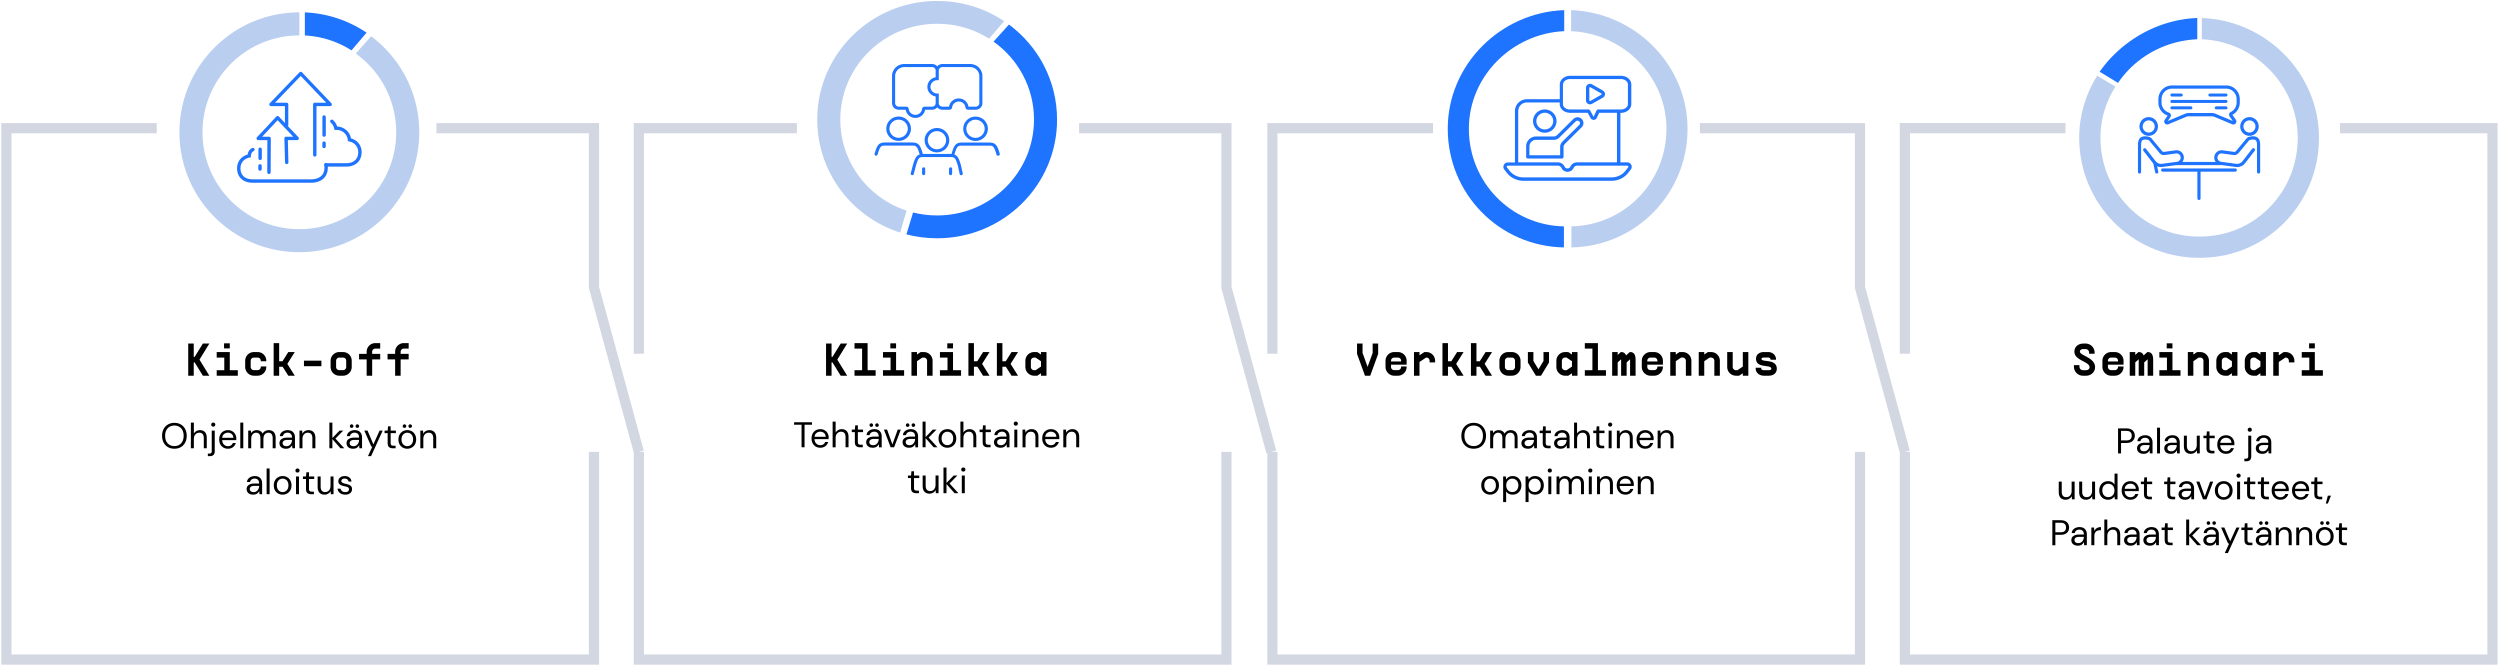 <svg width="980" height="261" fill="none" xmlns="http://www.w3.org/2000/svg"><path d="m250.425 177.13-17.595-64.461v-62.44h-61.764M232.83 177.13v81.416H2.494V50.229h58.959M498.356 177.13l-17.595-64.461v-62.44h-57.764m57.764 126.901v81.416H250.425V177.13m61.958-126.901h-61.958v88.431M746.714 177.13l-17.595-64.461v-62.44h-62.764m62.764 126.901v81.416H498.783V177.13m62.959-126.901h-62.959v88.431M809.672 50.228h-62.958v88.432m170.572-88.431h59.764v208.317H746.714V177.13" stroke="#D2D7E1" stroke-width="4"/><path d="M68.364 175.898c-.961 0-1.806-.21-2.534-.63a4.536 4.536 0 0 1-1.694-1.792c-.401-.765-.602-1.647-.602-2.646 0-.998.2-1.876.602-2.632a4.55 4.55 0 0 1 1.694-1.792c.728-.429 1.573-.644 2.534-.644.97 0 1.816.215 2.534.644a4.424 4.424 0 0 1 1.694 1.792c.401.756.602 1.634.602 2.632 0 .999-.2 1.881-.602 2.646a4.411 4.411 0 0 1-1.694 1.792c-.718.42-1.563.63-2.534.63Zm0-1.036c.719 0 1.349-.158 1.89-.476.55-.326.975-.788 1.274-1.386.308-.606.462-1.33.462-2.17 0-.84-.154-1.558-.462-2.156a3.19 3.19 0 0 0-1.274-1.372c-.541-.326-1.171-.49-1.89-.49-.719 0-1.353.164-1.904.49a3.305 3.305 0 0 0-1.274 1.372c-.299.598-.448 1.316-.448 2.156 0 .84.15 1.564.448 2.17.308.598.733 1.06 1.274 1.386.55.318 1.186.476 1.904.476ZM74.82 175.73v-10.08h1.177v4.326c.233-.429.564-.76.994-.994.429-.242.896-.364 1.4-.364.802 0 1.446.252 1.932.756.485.495.728 1.26.728 2.296v4.06h-1.162v-3.934c0-1.446-.584-2.17-1.75-2.17-.607 0-1.116.22-1.526.658-.411.43-.616 1.046-.616 1.848v3.598H74.82ZM83.602 167.246a.805.805 0 0 1-.574-.224.797.797 0 0 1-.238-.588c0-.224.08-.41.238-.56a.809.809 0 0 1 .574-.224c.224 0 .411.075.56.224.16.15.238.336.238.56 0 .234-.079.43-.238.588a.757.757 0 0 1-.56.224Zm-2.128 11.564v-1.008h.546c.346 0 .593-.074.742-.224.16-.14.238-.382.238-.728v-8.064h1.176v8.092c0 .672-.168 1.162-.504 1.47-.336.308-.826.462-1.47.462h-.728ZM89.345 175.898c-.663 0-1.25-.149-1.764-.448a3.328 3.328 0 0 1-1.218-1.274c-.29-.541-.434-1.18-.434-1.918 0-.728.145-1.362.434-1.904.29-.55.69-.975 1.204-1.274.523-.308 1.125-.462 1.806-.462.672 0 1.25.154 1.736.462.495.299.873.696 1.134 1.19a3.367 3.367 0 0 1 .378 1.904v.35h-5.53c.028.532.15.976.364 1.33.224.346.5.607.826.784.336.178.69.266 1.064.266.485 0 .891-.112 1.218-.336a1.92 1.92 0 0 0 .714-.91h1.162a3.154 3.154 0 0 1-1.078 1.61c-.523.42-1.195.63-2.016.63Zm0-6.286c-.56 0-1.06.173-1.498.518-.43.336-.677.831-.742 1.484h4.368c-.028-.625-.243-1.115-.644-1.47-.401-.354-.896-.532-1.484-.532ZM94.194 175.73v-10.08h1.176v10.08h-1.176ZM97.297 175.73v-6.944h1.064l.084 1.008c.224-.373.523-.662.896-.868a2.575 2.575 0 0 1 1.26-.308c.551 0 1.022.112 1.414.336.402.224.71.565.924 1.022.243-.42.574-.751.994-.994.43-.242.892-.364 1.386-.364.831 0 1.494.252 1.988.756.495.495.742 1.26.742 2.296v4.06h-1.162v-3.934c0-.718-.144-1.26-.434-1.624-.289-.364-.704-.546-1.246-.546-.56 0-1.026.22-1.4.658-.364.43-.546 1.046-.546 1.848v3.598h-1.176v-3.934c0-.718-.144-1.26-.434-1.624-.289-.364-.704-.546-1.246-.546-.55 0-1.012.22-1.386.658-.364.43-.546 1.046-.546 1.848v3.598h-1.176ZM112.131 175.898c-.579 0-1.06-.098-1.442-.294-.383-.196-.668-.457-.854-.784a2.102 2.102 0 0 1-.28-1.064c0-.709.27-1.255.812-1.638.541-.382 1.278-.574 2.212-.574h1.876v-.084c0-.606-.159-1.064-.476-1.372-.318-.317-.742-.476-1.274-.476-.458 0-.854.117-1.19.35-.327.224-.532.556-.616.994h-1.204c.046-.504.214-.928.504-1.274a2.854 2.854 0 0 1 1.106-.784c.438-.186.905-.28 1.4-.28.97 0 1.698.262 2.184.784.494.514.742 1.2.742 2.058v4.27h-1.05l-.07-1.246a2.795 2.795 0 0 1-.868 1.008c-.374.271-.878.406-1.512.406Zm.182-.994c.448 0 .83-.116 1.148-.35.326-.233.574-.536.742-.91.168-.373.252-.765.252-1.176v-.014h-1.778c-.691 0-1.181.122-1.47.364-.28.234-.42.528-.42.882 0 .364.13.658.392.882.27.215.648.322 1.134.322ZM117.395 175.73v-6.944h1.064l.07 1.246c.224-.438.546-.784.966-1.036.42-.252.896-.378 1.428-.378.821 0 1.475.252 1.96.756.495.495.742 1.26.742 2.296v4.06h-1.176v-3.934c0-1.446-.597-2.17-1.792-2.17a1.95 1.95 0 0 0-1.498.658c-.392.43-.588 1.046-.588 1.848v3.598h-1.176ZM129.112 175.73v-10.08h1.176v6.062l2.842-2.926h1.442l-3.08 3.136 3.472 3.808h-1.498l-3.178-3.598v3.598h-1.176ZM138.422 175.898c-.579 0-1.06-.098-1.442-.294-.383-.196-.668-.457-.854-.784a2.102 2.102 0 0 1-.28-1.064c0-.709.27-1.255.812-1.638.541-.382 1.278-.574 2.212-.574h1.876v-.084c0-.606-.159-1.064-.476-1.372-.318-.317-.742-.476-1.274-.476-.458 0-.854.117-1.19.35-.327.224-.532.556-.616.994h-1.204c.046-.504.214-.928.504-1.274a2.854 2.854 0 0 1 1.106-.784c.438-.186.905-.28 1.4-.28.97 0 1.698.262 2.184.784.494.514.742 1.2.742 2.058v4.27h-1.05l-.07-1.246a2.795 2.795 0 0 1-.868 1.008c-.374.271-.878.406-1.512.406Zm.182-.994c.448 0 .83-.116 1.148-.35.326-.233.574-.536.742-.91.168-.373.252-.765.252-1.176v-.014h-1.778c-.691 0-1.181.122-1.47.364-.28.234-.42.528-.42.882 0 .364.13.658.392.882.27.215.648.322 1.134.322Zm1.484-7.168a.711.711 0 0 1-.504-.196.711.711 0 0 1-.196-.504.695.695 0 0 1 .7-.7c.186 0 .345.07.476.21.14.14.21.304.21.49 0 .196-.07.364-.21.504a.648.648 0 0 1-.476.196Zm-2.254 0a.662.662 0 0 1-.49-.196.711.711 0 0 1-.196-.504c0-.186.065-.35.196-.49.13-.14.294-.21.49-.21s.359.07.49.21c.14.14.21.304.21.49 0 .196-.07.364-.21.504a.664.664 0 0 1-.49.196ZM144.237 178.81l1.722-3.752h-.406l-2.758-6.272h1.274l2.296 5.404 2.436-5.404h1.218l-4.55 10.024h-1.232ZM154.004 175.73c-.635 0-1.134-.154-1.498-.462-.364-.308-.546-.863-.546-1.666v-3.822h-1.204v-.994h1.204l.154-1.666h1.022v1.666h2.044v.994h-2.044v3.822c0 .439.089.738.266.896.177.15.49.224.938.224h.728v1.008h-1.064ZM159.647 175.898a3.485 3.485 0 0 1-1.764-.448 3.287 3.287 0 0 1-1.246-1.26c-.299-.55-.448-1.194-.448-1.932 0-.737.154-1.376.462-1.918.308-.55.723-.975 1.246-1.274a3.574 3.574 0 0 1 1.778-.448 3.5 3.5 0 0 1 1.764.448 3.19 3.19 0 0 1 1.232 1.274c.308.542.462 1.181.462 1.918 0 .738-.154 1.382-.462 1.932a3.26 3.26 0 0 1-1.26 1.26 3.49 3.49 0 0 1-1.764.448Zm0-1.008c.401 0 .774-.098 1.12-.294.345-.196.625-.49.84-.882.214-.392.322-.877.322-1.456 0-.578-.108-1.064-.322-1.456a2.11 2.11 0 0 0-.826-.882 2.207 2.207 0 0 0-1.106-.294c-.402 0-.775.098-1.12.294-.346.196-.626.49-.84.882-.215.392-.322.878-.322 1.456 0 .579.107 1.064.322 1.456.214.392.49.686.826.882.345.196.714.294 1.106.294Zm1.162-7.154a.711.711 0 0 1-.504-.196.711.711 0 0 1-.196-.504.695.695 0 0 1 .7-.7c.186 0 .345.07.476.21.14.14.21.304.21.49 0 .196-.07.364-.21.504a.648.648 0 0 1-.476.196Zm-2.254 0a.662.662 0 0 1-.49-.196.711.711 0 0 1-.196-.504c0-.186.065-.35.196-.49.13-.14.294-.21.49-.21s.359.07.49.21c.14.14.21.304.21.49 0 .196-.07.364-.21.504a.664.664 0 0 1-.49.196ZM164.768 175.73v-6.944h1.064l.07 1.246c.224-.438.546-.784.966-1.036.42-.252.896-.378 1.428-.378.821 0 1.475.252 1.96.756.495.495.742 1.26.742 2.296v4.06h-1.176v-3.934c0-1.446-.597-2.17-1.792-2.17a1.95 1.95 0 0 0-1.498.658c-.392.43-.588 1.046-.588 1.848v3.598h-1.176ZM99.252 193.898c-.579 0-1.06-.098-1.442-.294-.383-.196-.668-.457-.854-.784a2.105 2.105 0 0 1-.28-1.064c0-.709.27-1.255.812-1.638.541-.382 1.278-.574 2.212-.574h1.876v-.084c0-.606-.159-1.064-.476-1.372-.318-.317-.742-.476-1.274-.476-.457 0-.854.117-1.19.35-.327.224-.532.556-.616.994h-1.204c.046-.504.215-.928.504-1.274a2.861 2.861 0 0 1 1.106-.784 3.55 3.55 0 0 1 1.4-.28c.97 0 1.698.262 2.184.784.494.514.742 1.2.742 2.058v4.27h-1.05l-.07-1.246a2.795 2.795 0 0 1-.868 1.008c-.374.271-.877.406-1.512.406Zm.182-.994c.448 0 .83-.116 1.148-.35.326-.233.574-.536.742-.91.168-.373.252-.765.252-1.176v-.014h-1.778c-.69 0-1.18.122-1.47.364-.28.234-.42.528-.42.882 0 .364.13.658.392.882.27.215.648.322 1.134.322ZM104.516 193.73v-10.08h1.176v10.08h-1.176ZM110.784 193.898a3.485 3.485 0 0 1-1.764-.448 3.287 3.287 0 0 1-1.246-1.26c-.299-.55-.448-1.194-.448-1.932 0-.737.154-1.376.462-1.918.308-.55.723-.975 1.246-1.274a3.574 3.574 0 0 1 1.778-.448 3.5 3.5 0 0 1 1.764.448 3.19 3.19 0 0 1 1.232 1.274c.308.542.462 1.181.462 1.918 0 .738-.154 1.382-.462 1.932a3.26 3.26 0 0 1-1.26 1.26 3.49 3.49 0 0 1-1.764.448Zm0-1.008c.401 0 .774-.098 1.12-.294.345-.196.625-.49.84-.882.214-.392.322-.877.322-1.456 0-.578-.108-1.064-.322-1.456a2.11 2.11 0 0 0-.826-.882 2.207 2.207 0 0 0-1.106-.294c-.402 0-.775.098-1.12.294-.346.196-.626.49-.84.882-.215.392-.322.878-.322 1.456 0 .579.107 1.064.322 1.456.214.392.49.686.826.882.345.196.714.294 1.106.294ZM116.619 185.246a.82.82 0 0 1-.588-.224.82.82 0 0 1-.224-.588c0-.224.074-.41.224-.56a.824.824 0 0 1 .588-.224.81.81 0 0 1 .574.224.74.74 0 0 1 .238.56.8.8 0 0 1-.238.588.805.805 0 0 1-.574.224Zm-.588 8.484v-6.944h1.176v6.944h-1.176ZM121.998 193.73c-.634 0-1.134-.154-1.498-.462-.364-.308-.546-.863-.546-1.666v-3.822h-1.204v-.994h1.204l.154-1.666h1.022v1.666h2.044v.994h-2.044v3.822c0 .439.089.738.266.896.178.15.49.224.938.224h.728v1.008h-1.064ZM127.202 193.898c-.821 0-1.474-.247-1.96-.742-.485-.504-.728-1.274-.728-2.31v-4.06h1.176v3.934c0 1.447.593 2.17 1.778 2.17.607 0 1.106-.214 1.498-.644.402-.438.602-1.059.602-1.862v-3.598h1.176v6.944h-1.064l-.084-1.246a2.396 2.396 0 0 1-.966 1.036c-.42.252-.896.378-1.428.378ZM135.34 193.898c-.831 0-1.521-.21-2.072-.63-.551-.42-.873-.989-.966-1.708h1.204c.075.364.266.682.574.952.317.262.742.392 1.274.392.495 0 .859-.102 1.092-.308.233-.214.35-.466.35-.756 0-.42-.154-.7-.462-.84-.299-.14-.723-.266-1.274-.378a7.148 7.148 0 0 1-1.12-.322 2.594 2.594 0 0 1-.938-.588c-.252-.261-.378-.602-.378-1.022 0-.606.224-1.101.672-1.484.457-.392 1.073-.588 1.848-.588.737 0 1.339.187 1.806.56.476.364.751.887.826 1.568h-1.162c-.047-.354-.201-.63-.462-.826-.252-.205-.593-.308-1.022-.308-.42 0-.747.089-.98.266a.85.85 0 0 0-.336.7c0 .28.145.5.434.658.299.159.7.294 1.204.406.429.094.835.21 1.218.35.392.131.709.332.952.602.252.262.378.644.378 1.148.009.626-.229 1.144-.714 1.554-.476.402-1.125.602-1.946.602ZM577.686 175.898c-.961 0-1.806-.21-2.534-.63a4.544 4.544 0 0 1-1.694-1.792c-.401-.765-.602-1.647-.602-2.646 0-.998.201-1.876.602-2.632a4.557 4.557 0 0 1 1.694-1.792c.728-.429 1.573-.644 2.534-.644.971 0 1.816.215 2.534.644a4.42 4.42 0 0 1 1.694 1.792c.402.756.602 1.634.602 2.632 0 .999-.2 1.881-.602 2.646a4.408 4.408 0 0 1-1.694 1.792c-.718.42-1.563.63-2.534.63Zm0-1.036c.719 0 1.349-.158 1.89-.476A3.259 3.259 0 0 0 580.85 173c.308-.606.462-1.33.462-2.17 0-.84-.154-1.558-.462-2.156a3.184 3.184 0 0 0-1.274-1.372c-.541-.326-1.171-.49-1.89-.49-.718 0-1.353.164-1.904.49a3.307 3.307 0 0 0-1.274 1.372c-.298.598-.448 1.316-.448 2.156 0 .84.15 1.564.448 2.17.308.598.733 1.06 1.274 1.386.551.318 1.186.476 1.904.476ZM584.143 175.73v-6.944h1.064l.084 1.008c.224-.373.523-.662.896-.868a2.572 2.572 0 0 1 1.26-.308c.551 0 1.022.112 1.414.336.401.224.709.565.924 1.022.243-.42.574-.751.994-.994a2.776 2.776 0 0 1 1.386-.364c.831 0 1.493.252 1.988.756.495.495.742 1.26.742 2.296v4.06h-1.162v-3.934c0-.718-.145-1.26-.434-1.624-.289-.364-.705-.546-1.246-.546-.56 0-1.027.22-1.4.658-.364.43-.546 1.046-.546 1.848v3.598h-1.176v-3.934c0-.718-.145-1.26-.434-1.624-.289-.364-.705-.546-1.246-.546-.551 0-1.013.22-1.386.658-.364.43-.546 1.046-.546 1.848v3.598h-1.176ZM598.976 175.898c-.578 0-1.059-.098-1.442-.294-.382-.196-.667-.457-.854-.784a2.112 2.112 0 0 1-.28-1.064c0-.709.271-1.255.812-1.638.542-.382 1.279-.574 2.212-.574h1.876v-.084c0-.606-.158-1.064-.476-1.372-.317-.317-.742-.476-1.274-.476-.457 0-.854.117-1.19.35-.326.224-.532.556-.616.994h-1.204c.047-.504.215-.928.504-1.274a2.868 2.868 0 0 1 1.106-.784c.439-.186.906-.28 1.4-.28.971 0 1.699.262 2.184.784.495.514.742 1.2.742 2.058v4.27h-1.05l-.07-1.246a2.785 2.785 0 0 1-.868 1.008c-.373.271-.877.406-1.512.406Zm.182-.994c.448 0 .831-.116 1.148-.35.327-.233.574-.536.742-.91.168-.373.252-.765.252-1.176v-.014h-1.778c-.69 0-1.18.122-1.47.364-.28.234-.42.528-.42.882 0 .364.131.658.392.882.271.215.649.322 1.134.322ZM606.793 175.73c-.634 0-1.134-.154-1.498-.462-.364-.308-.546-.863-.546-1.666v-3.822h-1.204v-.994h1.204l.154-1.666h1.022v1.666h2.044v.994h-2.044v3.822c0 .439.089.738.266.896.178.15.49.224.938.224h.728v1.008h-1.064ZM611.773 175.898c-.578 0-1.059-.098-1.442-.294-.382-.196-.667-.457-.854-.784a2.112 2.112 0 0 1-.28-1.064c0-.709.271-1.255.812-1.638.542-.382 1.279-.574 2.212-.574h1.876v-.084c0-.606-.158-1.064-.476-1.372-.317-.317-.742-.476-1.274-.476-.457 0-.854.117-1.19.35-.326.224-.532.556-.616.994h-1.204c.047-.504.215-.928.504-1.274a2.868 2.868 0 0 1 1.106-.784c.439-.186.906-.28 1.4-.28.971 0 1.699.262 2.184.784.495.514.742 1.2.742 2.058v4.27h-1.05l-.07-1.246a2.785 2.785 0 0 1-.868 1.008c-.373.271-.877.406-1.512.406Zm.182-.994c.448 0 .831-.116 1.148-.35.327-.233.574-.536.742-.91.168-.373.252-.765.252-1.176v-.014h-1.778c-.69 0-1.18.122-1.47.364-.28.234-.42.528-.42.882 0 .364.131.658.392.882.271.215.649.322 1.134.322ZM617.037 175.73v-10.08h1.176v4.326a2.44 2.44 0 0 1 .994-.994c.43-.242.896-.364 1.4-.364.803 0 1.447.252 1.932.756.486.495.728 1.26.728 2.296v4.06h-1.162v-3.934c0-1.446-.583-2.17-1.75-2.17a2.01 2.01 0 0 0-1.526.658c-.41.43-.616 1.046-.616 1.848v3.598h-1.176ZM627.793 175.73c-.634 0-1.134-.154-1.498-.462-.364-.308-.546-.863-.546-1.666v-3.822h-1.204v-.994h1.204l.154-1.666h1.022v1.666h2.044v.994h-2.044v3.822c0 .439.089.738.266.896.178.15.49.224.938.224h.728v1.008h-1.064ZM631.177 167.246a.824.824 0 0 1-.588-.224.824.824 0 0 1-.224-.588c0-.224.075-.41.224-.56a.828.828 0 0 1 .588-.224c.224 0 .416.075.574.224.159.15.238.336.238.56 0 .234-.079.43-.238.588a.804.804 0 0 1-.574.224Zm-.588 8.484v-6.944h1.176v6.944h-1.176ZM633.813 175.73v-6.944h1.064l.07 1.246c.224-.438.546-.784.966-1.036.42-.252.896-.378 1.428-.378.821 0 1.475.252 1.96.756.495.495.742 1.26.742 2.296v4.06h-1.176v-3.934c0-1.446-.597-2.17-1.792-2.17a1.95 1.95 0 0 0-1.498.658c-.392.43-.588 1.046-.588 1.848v3.598h-1.176ZM644.947 175.898c-.663 0-1.251-.149-1.764-.448a3.317 3.317 0 0 1-1.218-1.274c-.29-.541-.434-1.18-.434-1.918 0-.728.144-1.362.434-1.904.289-.55.69-.975 1.204-1.274.522-.308 1.124-.462 1.806-.462.672 0 1.25.154 1.736.462.494.299.872.696 1.134 1.19a3.371 3.371 0 0 1 .378 1.904v.35h-5.53c.028.532.149.976.364 1.33.224.346.499.607.826.784.336.178.69.266 1.064.266.485 0 .891-.112 1.218-.336.326-.224.564-.527.714-.91h1.162a3.156 3.156 0 0 1-1.078 1.61c-.523.42-1.195.63-2.016.63Zm0-6.286c-.56 0-1.06.173-1.498.518-.43.336-.677.831-.742 1.484h4.368c-.028-.625-.243-1.115-.644-1.47-.402-.354-.896-.532-1.484-.532ZM649.795 175.73v-6.944h1.064l.07 1.246c.224-.438.546-.784.966-1.036.42-.252.896-.378 1.428-.378.822 0 1.475.252 1.96.756.495.495.742 1.26.742 2.296v4.06h-1.176v-3.934c0-1.446-.597-2.17-1.792-2.17-.597 0-1.096.22-1.498.658-.392.43-.588 1.046-.588 1.848v3.598h-1.176ZM584.108 193.898a3.485 3.485 0 0 1-1.764-.448 3.287 3.287 0 0 1-1.246-1.26c-.299-.55-.448-1.194-.448-1.932 0-.737.154-1.376.462-1.918.308-.55.723-.975 1.246-1.274a3.574 3.574 0 0 1 1.778-.448 3.5 3.5 0 0 1 1.764.448 3.19 3.19 0 0 1 1.232 1.274c.308.542.462 1.181.462 1.918 0 .738-.154 1.382-.462 1.932a3.26 3.26 0 0 1-1.26 1.26 3.49 3.49 0 0 1-1.764.448Zm0-1.008c.401 0 .774-.098 1.12-.294.345-.196.625-.49.84-.882.214-.392.322-.877.322-1.456 0-.578-.108-1.064-.322-1.456a2.11 2.11 0 0 0-.826-.882 2.207 2.207 0 0 0-1.106-.294c-.402 0-.775.098-1.12.294-.346.196-.626.49-.84.882-.215.392-.322.878-.322 1.456 0 .579.107 1.064.322 1.456.214.392.49.686.826.882.345.196.714.294 1.106.294ZM589.229 196.81v-10.024h1.064l.112 1.148c.224-.336.541-.639.952-.91.42-.27.952-.406 1.596-.406.691 0 1.293.159 1.806.476.513.318.91.752 1.19 1.302.289.551.434 1.176.434 1.876s-.145 1.326-.434 1.876c-.28.542-.681.971-1.204 1.288-.513.308-1.115.462-1.806.462-.569 0-1.078-.116-1.526-.35a2.424 2.424 0 0 1-1.008-.98v4.242h-1.176Zm3.584-3.934a2.33 2.33 0 0 0 1.232-.322c.355-.224.635-.532.84-.924.205-.392.308-.849.308-1.372 0-.522-.103-.98-.308-1.372a2.263 2.263 0 0 0-.84-.91 2.258 2.258 0 0 0-1.232-.336c-.467 0-.877.112-1.232.336a2.263 2.263 0 0 0-.84.91c-.205.392-.308.85-.308 1.372 0 .523.103.98.308 1.372.205.392.485.7.84.924a2.33 2.33 0 0 0 1.232.322ZM598.02 196.81v-10.024h1.064l.112 1.148c.224-.336.541-.639.952-.91.42-.27.952-.406 1.596-.406.691 0 1.293.159 1.806.476.513.318.91.752 1.19 1.302.289.551.434 1.176.434 1.876s-.145 1.326-.434 1.876c-.28.542-.681.971-1.204 1.288-.513.308-1.115.462-1.806.462-.569 0-1.078-.116-1.526-.35a2.424 2.424 0 0 1-1.008-.98v4.242h-1.176Zm3.584-3.934a2.33 2.33 0 0 0 1.232-.322c.355-.224.635-.532.84-.924.205-.392.308-.849.308-1.372 0-.522-.103-.98-.308-1.372a2.263 2.263 0 0 0-.84-.91 2.258 2.258 0 0 0-1.232-.336c-.467 0-.877.112-1.232.336a2.263 2.263 0 0 0-.84.91c-.205.392-.308.85-.308 1.372 0 .523.103.98.308 1.372.205.392.485.7.84.924a2.33 2.33 0 0 0 1.232.322ZM607.525 185.246a.824.824 0 0 1-.588-.224.824.824 0 0 1-.224-.588c0-.224.075-.41.224-.56a.828.828 0 0 1 .588-.224.81.81 0 0 1 .574.224c.159.15.238.336.238.56 0 .234-.079.43-.238.588a.805.805 0 0 1-.574.224Zm-.588 8.484v-6.944h1.176v6.944h-1.176ZM610.161 193.73v-6.944h1.064l.084 1.008c.224-.373.522-.662.896-.868a2.572 2.572 0 0 1 1.26-.308c.55 0 1.022.112 1.414.336.401.224.709.565.924 1.022.242-.42.574-.751.994-.994a2.776 2.776 0 0 1 1.386-.364c.83 0 1.493.252 1.988.756.494.495.742 1.26.742 2.296v4.06h-1.162v-3.934c0-.718-.145-1.26-.434-1.624-.29-.364-.705-.546-1.246-.546-.56 0-1.027.22-1.4.658-.364.43-.546 1.046-.546 1.848v3.598h-1.176v-3.934c0-.718-.145-1.26-.434-1.624-.29-.364-.705-.546-1.246-.546-.551 0-1.013.22-1.386.658-.364.43-.546 1.046-.546 1.848v3.598h-1.176ZM623.398 185.246a.824.824 0 0 1-.588-.224.824.824 0 0 1-.224-.588c0-.224.075-.41.224-.56a.828.828 0 0 1 .588-.224.81.81 0 0 1 .574.224c.159.15.238.336.238.56 0 .234-.079.43-.238.588a.805.805 0 0 1-.574.224Zm-.588 8.484v-6.944h1.176v6.944h-1.176ZM626.034 193.73v-6.944h1.064l.07 1.246c.224-.438.546-.784.966-1.036.42-.252.896-.378 1.428-.378.821 0 1.474.252 1.96.756.494.495.742 1.26.742 2.296v4.06h-1.176v-3.934c0-1.446-.598-2.17-1.792-2.17-.598 0-1.097.22-1.498.658-.392.43-.588 1.046-.588 1.848v3.598h-1.176ZM637.167 193.898c-.662 0-1.25-.149-1.764-.448a3.332 3.332 0 0 1-1.218-1.274c-.289-.541-.434-1.18-.434-1.918 0-.728.145-1.362.434-1.904.29-.55.691-.975 1.204-1.274.523-.308 1.125-.462 1.806-.462.672 0 1.251.154 1.736.462a3.02 3.02 0 0 1 1.134 1.19 3.36 3.36 0 0 1 .378 1.904v.35h-5.53c.028.532.15.976.364 1.33.224.346.5.607.826.784.336.178.691.266 1.064.266.486 0 .892-.112 1.218-.336.327-.224.565-.527.714-.91h1.162a3.15 3.15 0 0 1-1.078 1.61c-.522.42-1.194.63-2.016.63Zm0-6.286a2.36 2.36 0 0 0-1.498.518c-.429.336-.676.831-.742 1.484h4.368c-.028-.625-.242-1.115-.644-1.47-.401-.354-.896-.532-1.484-.532ZM642.016 193.73v-6.944h1.064l.07 1.246c.224-.438.546-.784.966-1.036.42-.252.896-.378 1.428-.378.821 0 1.475.252 1.96.756.495.495.742 1.26.742 2.296v4.06h-1.176v-3.934c0-1.446-.597-2.17-1.792-2.17a1.95 1.95 0 0 0-1.498.658c-.392.43-.588 1.046-.588 1.848v3.598h-1.176ZM830.273 177.73v-9.8h3.22c.766 0 1.396.126 1.89.378.495.252.859.593 1.092 1.022.243.43.364.915.364 1.456 0 .532-.116 1.013-.35 1.442-.233.43-.597.775-1.092 1.036-.494.252-1.129.378-1.904.378h-2.044v4.088h-1.176Zm1.176-5.082h2.016c.784 0 1.34-.163 1.666-.49.336-.336.504-.793.504-1.372 0-.588-.168-1.045-.504-1.372-.326-.336-.882-.504-1.666-.504h-2.016v3.738ZM840.293 177.898c-.579 0-1.06-.098-1.442-.294-.383-.196-.668-.457-.854-.784a2.102 2.102 0 0 1-.28-1.064c0-.709.27-1.255.812-1.638.541-.382 1.278-.574 2.212-.574h1.876v-.084c0-.606-.159-1.064-.476-1.372-.318-.317-.742-.476-1.274-.476-.458 0-.854.117-1.19.35-.327.224-.532.556-.616.994h-1.204c.046-.504.214-.928.504-1.274a2.854 2.854 0 0 1 1.106-.784c.438-.186.905-.28 1.4-.28.97 0 1.698.262 2.184.784.494.514.742 1.2.742 2.058v4.27h-1.05l-.07-1.246a2.795 2.795 0 0 1-.868 1.008c-.374.271-.878.406-1.512.406Zm.182-.994c.448 0 .83-.116 1.148-.35.326-.233.574-.536.742-.91.168-.373.252-.765.252-1.176v-.014h-1.778c-.691 0-1.181.122-1.47.364-.28.234-.42.528-.42.882 0 .364.13.658.392.882.27.215.648.322 1.134.322ZM845.557 177.73v-10.08h1.176v10.08h-1.176ZM850.97 177.898c-.578 0-1.059-.098-1.442-.294-.382-.196-.667-.457-.854-.784a2.112 2.112 0 0 1-.28-1.064c0-.709.271-1.255.812-1.638.542-.382 1.279-.574 2.212-.574h1.876v-.084c0-.606-.158-1.064-.476-1.372-.317-.317-.742-.476-1.274-.476-.457 0-.854.117-1.19.35-.326.224-.532.556-.616.994h-1.204c.047-.504.215-.928.504-1.274a2.868 2.868 0 0 1 1.106-.784c.439-.186.906-.28 1.4-.28.971 0 1.699.262 2.184.784.495.514.742 1.2.742 2.058v4.27h-1.05l-.07-1.246a2.785 2.785 0 0 1-.868 1.008c-.373.271-.877.406-1.512.406Zm.182-.994c.448 0 .831-.116 1.148-.35.327-.233.574-.536.742-.91.168-.373.252-.765.252-1.176v-.014h-1.778c-.69 0-1.18.122-1.47.364-.28.234-.42.528-.42.882 0 .364.131.658.392.882.271.215.649.322 1.134.322ZM858.769 177.898c-.822 0-1.475-.247-1.96-.742-.486-.504-.728-1.274-.728-2.31v-4.06h1.176v3.934c0 1.447.592 2.17 1.778 2.17.606 0 1.106-.214 1.498-.644.401-.438.602-1.059.602-1.862v-3.598h1.176v6.944h-1.064l-.084-1.246a2.408 2.408 0 0 1-.966 1.036c-.42.252-.896.378-1.428.378ZM866.99 177.73c-.634 0-1.134-.154-1.498-.462-.364-.308-.546-.863-.546-1.666v-3.822h-1.204v-.994h1.204l.154-1.666h1.022v1.666h2.044v.994h-2.044v3.822c0 .439.089.738.266.896.178.15.49.224.938.224h.728v1.008h-1.064ZM872.591 177.898c-.663 0-1.251-.149-1.764-.448a3.332 3.332 0 0 1-1.218-1.274c-.289-.541-.434-1.18-.434-1.918 0-.728.145-1.362.434-1.904.289-.55.691-.975 1.204-1.274.523-.308 1.125-.462 1.806-.462.672 0 1.251.154 1.736.462a3.02 3.02 0 0 1 1.134 1.19 3.371 3.371 0 0 1 .378 1.904v.35h-5.53c.028.532.149.976.364 1.33.224.346.499.607.826.784.336.178.691.266 1.064.266.485 0 .891-.112 1.218-.336.327-.224.565-.527.714-.91h1.162a3.156 3.156 0 0 1-1.078 1.61c-.523.42-1.195.63-2.016.63Zm0-6.286a2.36 2.36 0 0 0-1.498.518c-.429.336-.677.831-.742 1.484h4.368c-.028-.625-.243-1.115-.644-1.47-.401-.354-.896-.532-1.484-.532ZM881.915 169.246a.805.805 0 0 1-.574-.224.795.795 0 0 1-.238-.588c0-.224.079-.41.238-.56a.81.81 0 0 1 .574-.224.76.76 0 0 1 .56.224c.159.15.238.336.238.56 0 .234-.079.43-.238.588a.757.757 0 0 1-.56.224Zm-2.128 11.564v-1.008h.546c.345 0 .593-.074.742-.224.159-.14.238-.382.238-.728v-8.064h1.176v8.092c0 .672-.168 1.162-.504 1.47-.336.308-.826.462-1.47.462h-.728ZM886.845 177.898c-.578 0-1.059-.098-1.442-.294-.382-.196-.667-.457-.854-.784a2.112 2.112 0 0 1-.28-1.064c0-.709.271-1.255.812-1.638.542-.382 1.279-.574 2.212-.574h1.876v-.084c0-.606-.158-1.064-.476-1.372-.317-.317-.742-.476-1.274-.476-.457 0-.854.117-1.19.35-.326.224-.532.556-.616.994h-1.204c.047-.504.215-.928.504-1.274a2.868 2.868 0 0 1 1.106-.784c.439-.186.906-.28 1.4-.28.971 0 1.699.262 2.184.784.495.514.742 1.2.742 2.058v4.27h-1.05l-.07-1.246a2.785 2.785 0 0 1-.868 1.008c-.373.271-.877.406-1.512.406Zm.182-.994c.448 0 .831-.116 1.148-.35.327-.233.574-.536.742-.91.168-.373.252-.765.252-1.176v-.014h-1.778c-.69 0-1.18.122-1.47.364-.28.234-.42.528-.42.882 0 .364.131.658.392.882.271.215.649.322 1.134.322ZM809.714 195.898c-.821 0-1.475-.247-1.96-.742-.485-.504-.728-1.274-.728-2.31v-4.06h1.176v3.934c0 1.447.593 2.17 1.778 2.17.607 0 1.106-.214 1.498-.644.401-.438.602-1.059.602-1.862v-3.598h1.176v6.944h-1.064l-.084-1.246a2.408 2.408 0 0 1-.966 1.036c-.42.252-.896.378-1.428.378ZM817.726 195.898c-.822 0-1.475-.247-1.96-.742-.486-.504-.728-1.274-.728-2.31v-4.06h1.176v3.934c0 1.447.592 2.17 1.778 2.17.606 0 1.106-.214 1.498-.644.401-.438.602-1.059.602-1.862v-3.598h1.176v6.944h-1.064l-.084-1.246a2.408 2.408 0 0 1-.966 1.036c-.42.252-.896.378-1.428.378ZM826.353 195.898c-.69 0-1.297-.158-1.82-.476a3.31 3.31 0 0 1-1.204-1.302c-.28-.55-.42-1.176-.42-1.876s.145-1.32.434-1.862c.29-.55.691-.98 1.204-1.288.514-.317 1.12-.476 1.82-.476.57 0 1.074.117 1.512.35.439.234.78.56 1.022.98v-4.298h1.176v10.08h-1.064l-.112-1.148c-.224.336-.546.64-.966.91-.42.271-.947.406-1.582.406Zm.126-1.022c.467 0 .878-.107 1.232-.322.364-.224.644-.532.84-.924.206-.392.308-.849.308-1.372 0-.522-.102-.98-.308-1.372a2.145 2.145 0 0 0-.84-.91 2.255 2.255 0 0 0-1.232-.336 2.277 2.277 0 0 0-2.072 1.246c-.196.392-.294.85-.294 1.372 0 .523.098.98.294 1.372.206.392.486.7.84.924.364.215.775.322 1.232.322ZM835.116 195.898c-.662 0-1.25-.149-1.764-.448a3.332 3.332 0 0 1-1.218-1.274c-.289-.541-.434-1.18-.434-1.918 0-.728.145-1.362.434-1.904.29-.55.691-.975 1.204-1.274.523-.308 1.125-.462 1.806-.462.672 0 1.251.154 1.736.462a3.02 3.02 0 0 1 1.134 1.19 3.36 3.36 0 0 1 .378 1.904v.35h-5.53c.028.532.15.976.364 1.33.224.346.5.607.826.784.336.178.691.266 1.064.266.486 0 .892-.112 1.218-.336.327-.224.565-.527.714-.91h1.162a3.15 3.15 0 0 1-1.078 1.61c-.522.42-1.194.63-2.016.63Zm0-6.286a2.36 2.36 0 0 0-1.498.518c-.429.336-.676.831-.742 1.484h4.368c-.028-.625-.242-1.115-.644-1.47-.401-.354-.896-.532-1.484-.532ZM842.477 195.73c-.635 0-1.134-.154-1.498-.462-.364-.308-.546-.863-.546-1.666v-3.822h-1.204v-.994h1.204l.154-1.666h1.022v1.666h2.044v.994h-2.044v3.822c0 .439.088.738.266.896.177.15.49.224.938.224h.728v1.008h-1.064ZM851.596 195.73c-.635 0-1.134-.154-1.498-.462-.364-.308-.546-.863-.546-1.666v-3.822h-1.204v-.994h1.204l.154-1.666h1.022v1.666h2.044v.994h-2.044v3.822c0 .439.089.738.266.896.177.15.49.224.938.224h.728v1.008h-1.064ZM856.576 195.898c-.579 0-1.059-.098-1.442-.294-.383-.196-.667-.457-.854-.784a2.102 2.102 0 0 1-.28-1.064c0-.709.271-1.255.812-1.638.541-.382 1.279-.574 2.212-.574h1.876v-.084c0-.606-.159-1.064-.476-1.372-.317-.317-.742-.476-1.274-.476-.457 0-.854.117-1.19.35-.327.224-.532.556-.616.994h-1.204c.047-.504.215-.928.504-1.274a2.861 2.861 0 0 1 1.106-.784 3.55 3.55 0 0 1 1.4-.28c.971 0 1.699.262 2.184.784.495.514.742 1.2.742 2.058v4.27h-1.05l-.07-1.246a2.785 2.785 0 0 1-.868 1.008c-.373.271-.877.406-1.512.406Zm.182-.994c.448 0 .831-.116 1.148-.35.327-.233.574-.536.742-.91.168-.373.252-.765.252-1.176v-.014h-1.778c-.691 0-1.181.122-1.47.364-.28.234-.42.528-.42.882 0 .364.131.658.392.882.271.215.649.322 1.134.322ZM863.582 195.73l-2.632-6.944h1.232l2.086 5.81 2.1-5.81h1.204l-2.632 6.944h-1.358ZM871.69 195.898a3.485 3.485 0 0 1-1.764-.448 3.287 3.287 0 0 1-1.246-1.26c-.299-.55-.448-1.194-.448-1.932 0-.737.154-1.376.462-1.918.308-.55.723-.975 1.246-1.274a3.574 3.574 0 0 1 1.778-.448 3.5 3.5 0 0 1 1.764.448 3.19 3.19 0 0 1 1.232 1.274c.308.542.462 1.181.462 1.918 0 .738-.154 1.382-.462 1.932a3.26 3.26 0 0 1-1.26 1.26 3.49 3.49 0 0 1-1.764.448Zm0-1.008c.401 0 .774-.098 1.12-.294.345-.196.625-.49.84-.882.214-.392.322-.877.322-1.456 0-.578-.108-1.064-.322-1.456a2.11 2.11 0 0 0-.826-.882 2.207 2.207 0 0 0-1.106-.294c-.402 0-.775.098-1.12.294-.346.196-.626.49-.84.882-.215.392-.322.878-.322 1.456 0 .579.107 1.064.322 1.456.214.392.49.686.826.882.345.196.714.294 1.106.294ZM877.525 187.246a.824.824 0 0 1-.588-.224.824.824 0 0 1-.224-.588c0-.224.075-.41.224-.56a.828.828 0 0 1 .588-.224.81.81 0 0 1 .574.224c.159.15.238.336.238.56 0 .234-.079.43-.238.588a.805.805 0 0 1-.574.224Zm-.588 8.484v-6.944h1.176v6.944h-1.176ZM882.904 195.73c-.634 0-1.134-.154-1.498-.462-.364-.308-.546-.863-.546-1.666v-3.822h-1.204v-.994h1.204l.154-1.666h1.022v1.666h2.044v.994h-2.044v3.822c0 .439.089.738.266.896.178.15.49.224.938.224h.728v1.008h-1.064ZM888.319 195.73c-.635 0-1.134-.154-1.498-.462-.364-.308-.546-.863-.546-1.666v-3.822h-1.204v-.994h1.204l.154-1.666h1.022v1.666h2.044v.994h-2.044v3.822c0 .439.088.738.266.896.177.15.49.224.938.224h.728v1.008h-1.064ZM893.919 195.898c-.662 0-1.25-.149-1.764-.448a3.332 3.332 0 0 1-1.218-1.274c-.289-.541-.434-1.18-.434-1.918 0-.728.145-1.362.434-1.904.29-.55.691-.975 1.204-1.274.523-.308 1.125-.462 1.806-.462.672 0 1.251.154 1.736.462a3.02 3.02 0 0 1 1.134 1.19 3.36 3.36 0 0 1 .378 1.904v.35h-5.53c.028.532.15.976.364 1.33.224.346.5.607.826.784.336.178.691.266 1.064.266.486 0 .892-.112 1.218-.336.327-.224.565-.527.714-.91h1.162a3.15 3.15 0 0 1-1.078 1.61c-.522.42-1.194.63-2.016.63Zm0-6.286a2.36 2.36 0 0 0-1.498.518c-.429.336-.676.831-.742 1.484h4.368c-.028-.625-.242-1.115-.644-1.47-.401-.354-.896-.532-1.484-.532ZM901.89 195.898c-.663 0-1.251-.149-1.764-.448a3.332 3.332 0 0 1-1.218-1.274c-.289-.541-.434-1.18-.434-1.918 0-.728.145-1.362.434-1.904.289-.55.691-.975 1.204-1.274.523-.308 1.125-.462 1.806-.462.672 0 1.251.154 1.736.462a3.02 3.02 0 0 1 1.134 1.19 3.371 3.371 0 0 1 .378 1.904v.35h-5.53c.028.532.149.976.364 1.33.224.346.499.607.826.784.336.178.691.266 1.064.266.485 0 .891-.112 1.218-.336.327-.224.565-.527.714-.91h1.162a3.156 3.156 0 0 1-1.078 1.61c-.523.42-1.195.63-2.016.63Zm0-6.286a2.36 2.36 0 0 0-1.498.518c-.429.336-.677.831-.742 1.484h4.368c-.028-.625-.243-1.115-.644-1.47-.401-.354-.896-.532-1.484-.532ZM909.25 195.73c-.634 0-1.134-.154-1.498-.462-.364-.308-.546-.863-.546-1.666v-3.822h-1.204v-.994h1.204l.154-1.666h1.022v1.666h2.044v.994h-2.044v3.822c0 .439.089.738.266.896.178.15.49.224.938.224h.728v1.008h-1.064ZM911.707 197.396l.812-3.094h1.218l-1.218 3.094h-.812ZM804.522 213.73v-9.8h3.22c.766 0 1.396.126 1.89.378.495.252.859.593 1.092 1.022.243.43.364.915.364 1.456 0 .532-.116 1.013-.35 1.442-.233.43-.597.775-1.092 1.036-.494.252-1.129.378-1.904.378h-2.044v4.088h-1.176Zm1.176-5.082h2.016c.784 0 1.34-.163 1.666-.49.336-.336.504-.793.504-1.372 0-.588-.168-1.045-.504-1.372-.326-.336-.882-.504-1.666-.504h-2.016v3.738ZM814.542 213.898c-.579 0-1.06-.098-1.442-.294-.383-.196-.668-.457-.854-.784a2.102 2.102 0 0 1-.28-1.064c0-.709.27-1.255.812-1.638.541-.382 1.278-.574 2.212-.574h1.876v-.084c0-.606-.159-1.064-.476-1.372-.318-.317-.742-.476-1.274-.476-.458 0-.854.117-1.19.35-.327.224-.532.556-.616.994h-1.204c.046-.504.214-.928.504-1.274a2.854 2.854 0 0 1 1.106-.784c.438-.186.905-.28 1.4-.28.97 0 1.698.262 2.184.784.494.514.742 1.2.742 2.058v4.27h-1.05l-.07-1.246a2.795 2.795 0 0 1-.868 1.008c-.374.271-.878.406-1.512.406Zm.182-.994c.448 0 .83-.116 1.148-.35.326-.233.574-.536.742-.91.168-.373.252-.765.252-1.176v-.014h-1.778c-.691 0-1.181.122-1.47.364-.28.234-.42.528-.42.882 0 .364.13.658.392.882.27.215.648.322 1.134.322ZM819.806 213.73v-6.944h1.064l.098 1.33c.215-.457.541-.821.98-1.092.439-.27.98-.406 1.624-.406v1.232h-.322a2.83 2.83 0 0 0-1.134.224c-.345.14-.621.383-.826.728-.205.346-.308.822-.308 1.428v3.5h-1.176ZM824.892 213.73v-10.08h1.176v4.326c.233-.429.565-.76.994-.994a2.803 2.803 0 0 1 1.4-.364c.803 0 1.447.252 1.932.756.485.495.728 1.26.728 2.296v4.06h-1.162v-3.934c0-1.446-.583-2.17-1.75-2.17-.607 0-1.115.22-1.526.658-.411.43-.616 1.046-.616 1.848v3.598h-1.176ZM835.214 213.898c-.579 0-1.06-.098-1.442-.294-.383-.196-.668-.457-.854-.784a2.102 2.102 0 0 1-.28-1.064c0-.709.27-1.255.812-1.638.541-.382 1.278-.574 2.212-.574h1.876v-.084c0-.606-.159-1.064-.476-1.372-.318-.317-.742-.476-1.274-.476-.458 0-.854.117-1.19.35-.327.224-.532.556-.616.994h-1.204c.046-.504.214-.928.504-1.274a2.854 2.854 0 0 1 1.106-.784c.438-.186.905-.28 1.4-.28.97 0 1.698.262 2.184.784.494.514.742 1.2.742 2.058v4.27h-1.05l-.07-1.246a2.795 2.795 0 0 1-.868 1.008c-.374.271-.878.406-1.512.406Zm.182-.994c.448 0 .83-.116 1.148-.35.326-.233.574-.536.742-.91.168-.373.252-.765.252-1.176v-.014h-1.778c-.691 0-1.181.122-1.47.364-.28.234-.42.528-.42.882 0 .364.13.658.392.882.27.215.648.322 1.134.322ZM842.788 213.898c-.579 0-1.059-.098-1.442-.294-.383-.196-.667-.457-.854-.784a2.102 2.102 0 0 1-.28-1.064c0-.709.271-1.255.812-1.638.541-.382 1.279-.574 2.212-.574h1.876v-.084c0-.606-.159-1.064-.476-1.372-.317-.317-.742-.476-1.274-.476-.457 0-.854.117-1.19.35-.327.224-.532.556-.616.994h-1.204c.047-.504.215-.928.504-1.274a2.861 2.861 0 0 1 1.106-.784 3.55 3.55 0 0 1 1.4-.28c.971 0 1.699.262 2.184.784.495.514.742 1.2.742 2.058v4.27h-1.05l-.07-1.246a2.785 2.785 0 0 1-.868 1.008c-.373.271-.877.406-1.512.406Zm.182-.994c.448 0 .831-.116 1.148-.35.327-.233.574-.536.742-.91.168-.373.252-.765.252-1.176v-.014h-1.778c-.691 0-1.181.122-1.47.364-.28.234-.42.528-.42.882 0 .364.131.658.392.882.271.215.649.322 1.134.322ZM850.605 213.73c-.635 0-1.134-.154-1.498-.462-.364-.308-.546-.863-.546-1.666v-3.822h-1.204v-.994h1.204l.154-1.666h1.022v1.666h2.044v.994h-2.044v3.822c0 .439.088.738.266.896.177.15.49.224.938.224h.728v1.008h-1.064ZM856.98 213.73v-10.08h1.176v6.062l2.842-2.926h1.442l-3.08 3.136 3.472 3.808h-1.498l-3.178-3.598v3.598h-1.176ZM866.29 213.898c-.579 0-1.06-.098-1.442-.294-.383-.196-.668-.457-.854-.784a2.102 2.102 0 0 1-.28-1.064c0-.709.27-1.255.812-1.638.541-.382 1.278-.574 2.212-.574h1.876v-.084c0-.606-.159-1.064-.476-1.372-.318-.317-.742-.476-1.274-.476-.458 0-.854.117-1.19.35-.327.224-.532.556-.616.994h-1.204c.046-.504.214-.928.504-1.274a2.854 2.854 0 0 1 1.106-.784c.438-.186.905-.28 1.4-.28.97 0 1.698.262 2.184.784.494.514.742 1.2.742 2.058v4.27h-1.05l-.07-1.246a2.795 2.795 0 0 1-.868 1.008c-.374.271-.878.406-1.512.406Zm.182-.994c.448 0 .83-.116 1.148-.35.326-.233.574-.536.742-.91.168-.373.252-.765.252-1.176v-.014h-1.778c-.691 0-1.181.122-1.47.364-.28.234-.42.528-.42.882 0 .364.13.658.392.882.27.215.648.322 1.134.322Zm1.484-7.168a.711.711 0 0 1-.504-.196.711.711 0 0 1-.196-.504.695.695 0 0 1 .7-.7c.186 0 .345.07.476.21.14.14.21.304.21.49 0 .196-.07.364-.21.504a.648.648 0 0 1-.476.196Zm-2.254 0a.662.662 0 0 1-.49-.196.711.711 0 0 1-.196-.504c0-.186.065-.35.196-.49.13-.14.294-.21.49-.21s.359.07.49.21c.14.14.21.304.21.49 0 .196-.07.364-.21.504a.664.664 0 0 1-.49.196ZM872.105 216.81l1.722-3.752h-.406l-2.758-6.272h1.274l2.296 5.404 2.436-5.404h1.218l-4.55 10.024h-1.232ZM881.872 213.73c-.634 0-1.134-.154-1.498-.462-.364-.308-.546-.863-.546-1.666v-3.822h-1.204v-.994h1.204l.154-1.666h1.022v1.666h2.044v.994h-2.044v3.822c0 .439.089.738.266.896.178.15.49.224.938.224h.728v1.008h-1.064ZM886.852 213.898c-.578 0-1.059-.098-1.442-.294-.382-.196-.667-.457-.854-.784a2.112 2.112 0 0 1-.28-1.064c0-.709.271-1.255.812-1.638.542-.382 1.279-.574 2.212-.574h1.876v-.084c0-.606-.158-1.064-.476-1.372-.317-.317-.742-.476-1.274-.476-.457 0-.854.117-1.19.35-.326.224-.532.556-.616.994h-1.204c.047-.504.215-.928.504-1.274a2.868 2.868 0 0 1 1.106-.784c.439-.186.906-.28 1.4-.28.971 0 1.699.262 2.184.784.495.514.742 1.2.742 2.058v4.27h-1.05l-.07-1.246a2.785 2.785 0 0 1-.868 1.008c-.373.271-.877.406-1.512.406Zm.182-.994c.448 0 .831-.116 1.148-.35.327-.233.574-.536.742-.91.168-.373.252-.765.252-1.176v-.014h-1.778c-.69 0-1.18.122-1.47.364-.28.234-.42.528-.42.882 0 .364.131.658.392.882.271.215.649.322 1.134.322Zm1.484-7.168a.711.711 0 0 1-.504-.196.716.716 0 0 1-.196-.504.7.7 0 0 1 .196-.49c.14-.14.308-.21.504-.21.187 0 .346.07.476.21.14.14.21.304.21.49 0 .196-.07.364-.21.504a.645.645 0 0 1-.476.196Zm-2.254 0a.664.664 0 0 1-.49-.196.716.716 0 0 1-.196-.504.7.7 0 0 1 .196-.49.643.643 0 0 1 .49-.21c.196 0 .36.07.49.21.14.14.21.304.21.49 0 .196-.07.364-.21.504a.662.662 0 0 1-.49.196ZM892.117 213.73v-6.944h1.064l.07 1.246c.224-.438.546-.784.966-1.036.42-.252.896-.378 1.428-.378.821 0 1.474.252 1.96.756.494.495.742 1.26.742 2.296v4.06h-1.176v-3.934c0-1.446-.598-2.17-1.792-2.17-.598 0-1.097.22-1.498.658-.392.43-.588 1.046-.588 1.848v3.598h-1.176ZM900.128 213.73v-6.944h1.064l.07 1.246c.224-.438.546-.784.966-1.036.42-.252.896-.378 1.428-.378.822 0 1.475.252 1.96.756.495.495.742 1.26.742 2.296v4.06h-1.176v-3.934c0-1.446-.597-2.17-1.792-2.17-.597 0-1.096.22-1.498.658-.392.43-.588 1.046-.588 1.848v3.598h-1.176ZM911.304 213.898a3.49 3.49 0 0 1-1.764-.448 3.287 3.287 0 0 1-1.246-1.26c-.299-.55-.448-1.194-.448-1.932 0-.737.154-1.376.462-1.918.308-.55.723-.975 1.246-1.274a3.577 3.577 0 0 1 1.778-.448 3.5 3.5 0 0 1 1.764.448c.523.299.933.724 1.232 1.274.308.542.462 1.181.462 1.918 0 .738-.154 1.382-.462 1.932a3.26 3.26 0 0 1-1.26 1.26 3.49 3.49 0 0 1-1.764.448Zm0-1.008c.401 0 .775-.098 1.12-.294.345-.196.625-.49.84-.882.215-.392.322-.877.322-1.456 0-.578-.107-1.064-.322-1.456a2.104 2.104 0 0 0-.826-.882 2.204 2.204 0 0 0-1.106-.294c-.401 0-.775.098-1.12.294-.345.196-.625.49-.84.882-.215.392-.322.878-.322 1.456 0 .579.107 1.064.322 1.456.215.392.49.686.826.882.345.196.714.294 1.106.294Zm1.162-7.154a.711.711 0 0 1-.504-.196.711.711 0 0 1-.196-.504.695.695 0 0 1 .7-.7c.187 0 .345.07.476.21.14.14.21.304.21.49 0 .196-.07.364-.21.504a.647.647 0 0 1-.476.196Zm-2.254 0a.664.664 0 0 1-.49-.196.711.711 0 0 1-.196-.504c0-.186.065-.35.196-.49a.643.643 0 0 1 .49-.21c.196 0 .359.07.49.21.14.14.21.304.21.49 0 .196-.07.364-.21.504a.664.664 0 0 1-.49.196ZM918.896 213.73c-.635 0-1.134-.154-1.498-.462-.364-.308-.546-.863-.546-1.666v-3.822h-1.204v-.994h1.204l.154-1.666h1.022v1.666h2.044v.994h-2.044v3.822c0 .439.088.738.266.896.177.15.49.224.938.224h.728v1.008h-1.064ZM314.209 175.341v-8.834h-2.926v-.966h7.028v.966h-2.926v8.834h-1.176ZM321.541 175.509c-.662 0-1.25-.15-1.764-.448a3.34 3.34 0 0 1-1.218-1.274c-.289-.542-.434-1.181-.434-1.918 0-.728.145-1.363.434-1.904.29-.551.691-.976 1.204-1.274.523-.308 1.125-.462 1.806-.462.672 0 1.251.154 1.736.462.495.298.873.695 1.134 1.19a3.354 3.354 0 0 1 .378 1.904v.35h-5.53c.028.532.15.975.364 1.33.224.345.5.606.826.784.336.177.691.266 1.064.266.486 0 .892-.112 1.218-.336.327-.224.565-.528.714-.91h1.162a3.154 3.154 0 0 1-1.078 1.61c-.522.42-1.194.63-2.016.63Zm0-6.286c-.56 0-1.059.172-1.498.518-.429.336-.676.83-.742 1.484h4.368c-.028-.626-.242-1.116-.644-1.47-.401-.355-.896-.532-1.484-.532ZM326.39 175.341v-10.08h1.176v4.326c.233-.43.565-.761.994-.994a2.793 2.793 0 0 1 1.4-.364c.803 0 1.447.252 1.932.756.485.494.728 1.26.728 2.296v4.06h-1.162v-3.934c0-1.447-.583-2.17-1.75-2.17-.607 0-1.115.219-1.526.658-.411.429-.616 1.045-.616 1.848v3.598h-1.176ZM337.146 175.341c-.635 0-1.134-.154-1.498-.462-.364-.308-.546-.864-.546-1.666v-3.822h-1.204v-.994h1.204l.154-1.666h1.022v1.666h2.044v.994h-2.044v3.822c0 .438.088.737.266.896.177.149.49.224.938.224h.728v1.008h-1.064ZM342.126 175.509c-.579 0-1.059-.098-1.442-.294-.383-.196-.667-.458-.854-.784a2.107 2.107 0 0 1-.28-1.064c0-.71.271-1.256.812-1.638.541-.383 1.279-.574 2.212-.574h1.876v-.084c0-.607-.159-1.064-.476-1.372-.317-.318-.742-.476-1.274-.476-.457 0-.854.116-1.19.35-.327.224-.532.555-.616.994h-1.204c.047-.504.215-.929.504-1.274a2.84 2.84 0 0 1 1.106-.784c.439-.187.905-.28 1.4-.28.971 0 1.699.261 2.184.784.495.513.742 1.199.742 2.058v4.27h-1.05l-.07-1.246a2.785 2.785 0 0 1-.868 1.008c-.373.27-.877.406-1.512.406Zm.182-.994c.448 0 .831-.117 1.148-.35.327-.234.574-.537.742-.91.168-.374.252-.766.252-1.176v-.014h-1.778c-.691 0-1.181.121-1.47.364a1.1 1.1 0 0 0-.42.882c0 .364.131.658.392.882.271.214.649.322 1.134.322Zm1.484-7.168a.716.716 0 0 1-.504-.196.711.711 0 0 1-.196-.504.694.694 0 0 1 .7-.7c.187 0 .345.07.476.21.14.14.21.303.21.49 0 .196-.07.364-.21.504a.65.65 0 0 1-.476.196Zm-2.254 0a.668.668 0 0 1-.49-.196.711.711 0 0 1-.196-.504c0-.187.065-.35.196-.49a.643.643 0 0 1 .49-.21c.196 0 .359.07.49.21.14.14.21.303.21.49 0 .196-.07.364-.21.504a.668.668 0 0 1-.49.196ZM349.132 175.341l-2.632-6.944h1.232l2.086 5.81 2.1-5.81h1.204l-2.632 6.944h-1.358ZM356.386 175.509c-.579 0-1.06-.098-1.442-.294-.383-.196-.668-.458-.854-.784a2.107 2.107 0 0 1-.28-1.064c0-.71.27-1.256.812-1.638.541-.383 1.278-.574 2.212-.574h1.876v-.084c0-.607-.159-1.064-.476-1.372-.318-.318-.742-.476-1.274-.476-.458 0-.854.116-1.19.35-.327.224-.532.555-.616.994h-1.204c.046-.504.214-.929.504-1.274a2.833 2.833 0 0 1 1.106-.784c.438-.187.905-.28 1.4-.28.97 0 1.698.261 2.184.784.494.513.742 1.199.742 2.058v4.27h-1.05l-.07-1.246a2.795 2.795 0 0 1-.868 1.008c-.374.27-.878.406-1.512.406Zm.182-.994c.448 0 .83-.117 1.148-.35.326-.234.574-.537.742-.91.168-.374.252-.766.252-1.176v-.014h-1.778c-.691 0-1.181.121-1.47.364a1.1 1.1 0 0 0-.42.882c0 .364.13.658.392.882.27.214.648.322 1.134.322Zm1.484-7.168a.716.716 0 0 1-.504-.196.711.711 0 0 1-.196-.504.694.694 0 0 1 .7-.7c.186 0 .345.07.476.21.14.14.21.303.21.49 0 .196-.07.364-.21.504a.652.652 0 0 1-.476.196Zm-2.254 0a.666.666 0 0 1-.49-.196.711.711 0 0 1-.196-.504c0-.187.065-.35.196-.49.13-.14.294-.21.49-.21s.359.07.49.21c.14.14.21.303.21.49 0 .196-.07.364-.21.504a.668.668 0 0 1-.49.196ZM361.65 175.341v-10.08h1.176v6.062l2.842-2.926h1.442l-3.08 3.136 3.472 3.808h-1.498l-3.178-3.598v3.598h-1.176ZM371.363 175.509c-.654 0-1.242-.15-1.764-.448a3.3 3.3 0 0 1-1.246-1.26c-.299-.551-.448-1.195-.448-1.932 0-.738.154-1.377.462-1.918a3.263 3.263 0 0 1 1.246-1.274 3.564 3.564 0 0 1 1.778-.448 3.49 3.49 0 0 1 1.764.448c.522.298.933.723 1.232 1.274.308.541.462 1.18.462 1.918 0 .737-.154 1.381-.462 1.932a3.274 3.274 0 0 1-1.26 1.26 3.5 3.5 0 0 1-1.764.448Zm0-1.008c.401 0 .774-.098 1.12-.294.345-.196.625-.49.84-.882.214-.392.322-.878.322-1.456 0-.579-.108-1.064-.322-1.456a2.11 2.11 0 0 0-.826-.882 2.207 2.207 0 0 0-1.106-.294c-.402 0-.775.098-1.12.294-.346.196-.626.49-.84.882-.215.392-.322.877-.322 1.456 0 .578.107 1.064.322 1.456.214.392.49.686.826.882.345.196.714.294 1.106.294ZM376.484 175.341v-10.08h1.176v4.326c.233-.43.564-.761.994-.994a2.793 2.793 0 0 1 1.4-.364c.802 0 1.446.252 1.932.756.485.494.728 1.26.728 2.296v4.06h-1.162v-3.934c0-1.447-.584-2.17-1.75-2.17-.607 0-1.116.219-1.526.658-.411.429-.616 1.045-.616 1.848v3.598h-1.176ZM387.24 175.341c-.635 0-1.134-.154-1.498-.462-.364-.308-.546-.864-.546-1.666v-3.822h-1.204v-.994h1.204l.154-1.666h1.022v1.666h2.044v.994h-2.044v3.822c0 .438.088.737.266.896.177.149.49.224.938.224h.728v1.008h-1.064ZM392.22 175.509c-.579 0-1.06-.098-1.442-.294-.383-.196-.668-.458-.854-.784a2.107 2.107 0 0 1-.28-1.064c0-.71.27-1.256.812-1.638.541-.383 1.278-.574 2.212-.574h1.876v-.084c0-.607-.159-1.064-.476-1.372-.318-.318-.742-.476-1.274-.476-.458 0-.854.116-1.19.35-.327.224-.532.555-.616.994h-1.204c.046-.504.214-.929.504-1.274a2.833 2.833 0 0 1 1.106-.784c.438-.187.905-.28 1.4-.28.97 0 1.698.261 2.184.784.494.513.742 1.199.742 2.058v4.27h-1.05l-.07-1.246a2.795 2.795 0 0 1-.868 1.008c-.374.27-.878.406-1.512.406Zm.182-.994c.448 0 .83-.117 1.148-.35.326-.234.574-.537.742-.91.168-.374.252-.766.252-1.176v-.014h-1.778c-.691 0-1.181.121-1.47.364a1.1 1.1 0 0 0-.42.882c0 .364.13.658.392.882.27.214.648.322 1.134.322ZM398.198 166.857a.824.824 0 0 1-.588-.224.824.824 0 0 1-.224-.588c0-.224.074-.411.224-.56a.82.82 0 0 1 .588-.224c.224 0 .415.074.574.224a.739.739 0 0 1 .238.56c0 .233-.08.429-.238.588a.81.81 0 0 1-.574.224Zm-.588 8.484v-6.944h1.176v6.944h-1.176ZM400.833 175.341v-6.944h1.064l.07 1.246a2.52 2.52 0 0 1 .966-1.036c.42-.252.896-.378 1.428-.378.822 0 1.475.252 1.96.756.495.494.742 1.26.742 2.296v4.06h-1.176v-3.934c0-1.447-.597-2.17-1.792-2.17-.597 0-1.096.219-1.498.658-.392.429-.588 1.045-.588 1.848v3.598h-1.176ZM411.967 175.509c-.663 0-1.251-.15-1.764-.448a3.34 3.34 0 0 1-1.218-1.274c-.289-.542-.434-1.181-.434-1.918 0-.728.145-1.363.434-1.904a3.106 3.106 0 0 1 1.204-1.274c.523-.308 1.125-.462 1.806-.462.672 0 1.251.154 1.736.462.495.298.873.695 1.134 1.19a3.366 3.366 0 0 1 .378 1.904v.35h-5.53c.028.532.149.975.364 1.33.224.345.499.606.826.784.336.177.691.266 1.064.266.485 0 .891-.112 1.218-.336.327-.224.565-.528.714-.91h1.162a3.16 3.16 0 0 1-1.078 1.61c-.523.42-1.195.63-2.016.63Zm0-6.286c-.56 0-1.059.172-1.498.518-.429.336-.677.83-.742 1.484h4.368c-.028-.626-.243-1.116-.644-1.47-.401-.355-.896-.532-1.484-.532ZM416.816 175.341v-6.944h1.064l.07 1.246a2.52 2.52 0 0 1 .966-1.036c.42-.252.896-.378 1.428-.378.821 0 1.475.252 1.96.756.495.494.742 1.26.742 2.296v4.06h-1.176v-3.934c0-1.447-.597-2.17-1.792-2.17-.597 0-1.097.219-1.498.658-.392.429-.588 1.045-.588 1.848v3.598h-1.176ZM359.164 193.341c-.634 0-1.134-.154-1.498-.462-.364-.308-.546-.864-.546-1.666v-3.822h-1.204v-.994h1.204l.154-1.666h1.022v1.666h2.044v.994h-2.044v3.822c0 .438.089.737.266.896.178.149.49.224.938.224h.728v1.008h-1.064ZM364.368 193.509c-.821 0-1.474-.248-1.96-.742-.485-.504-.728-1.274-.728-2.31v-4.06h1.176v3.934c0 1.446.593 2.17 1.778 2.17.607 0 1.106-.215 1.498-.644.402-.439.602-1.06.602-1.862v-3.598h1.176v6.944h-1.064l-.084-1.246a2.401 2.401 0 0 1-.966 1.036c-.42.252-.896.378-1.428.378ZM369.846 193.341v-10.08h1.176v6.062l2.842-2.926h1.442l-3.08 3.136 3.472 3.808H374.2l-3.178-3.598v3.598h-1.176ZM377.615 184.857a.824.824 0 0 1-.588-.224.824.824 0 0 1-.224-.588c0-.224.074-.411.224-.56a.82.82 0 0 1 .588-.224c.224 0 .415.074.574.224a.739.739 0 0 1 .238.56c0 .233-.08.429-.238.588a.81.81 0 0 1-.574.224Zm-.588 8.484v-6.944h1.176v6.944h-1.176ZM82.065 134.678h-2.538l-3.222 5.22h-.36v-5.22h-2.16v12.6h2.16v-5.22h.36l3.222 5.22h2.538l-3.87-6.3 3.87-6.3Zm8.012-.09h-2.25v1.98h2.25v-1.98Zm0 10.53v-7.11h-5.13v2.16h2.97v4.95h-2.97v2.16h8.28v-2.16h-3.15Zm12.152-3.69v.18h2.16v-.18a3.396 3.396 0 0 0-3.42-3.42h-1.44a3.43 3.43 0 0 0-3.42 3.42v2.412c0 1.872 1.548 3.438 3.42 3.438h1.44c1.89 0 3.42-1.548 3.42-3.438v-.18h-2.16v.18c0 .684-.558 1.26-1.26 1.26h-1.44c-.684 0-1.26-.576-1.26-1.26v-2.412c0-.702.558-1.26 1.26-1.26h1.44c.72 0 1.26.54 1.26 1.26Zm13.322-3.42h-2.538l-2.268 3.6h-1.314v-7.11h-2.16v12.78h2.16v-3.51h1.368l2.214 3.51h2.538l-2.916-4.644 2.916-4.626Zm3.602 3.384v2.16h6.84v-2.16h-6.84Zm15.302 5.886c1.89 0 3.42-1.53 3.42-3.42v-2.43a3.396 3.396 0 0 0-3.42-3.42h-1.44c-1.89 0-3.42 1.53-3.42 3.42v2.43c0 1.89 1.53 3.42 3.42 3.42h1.44Zm0-2.178h-1.44c-.702 0-1.26-.54-1.26-1.242v-2.43c0-.702.558-1.26 1.26-1.26h1.44c.72 0 1.26.54 1.26 1.26v2.43c0 .702-.558 1.242-1.26 1.242Zm12.692-8.442h1.89v-2.16h-1.89a3.407 3.407 0 0 0-3.42 3.42v.81h-2.97v2.16h2.97v6.39h2.16v-6.39h3.15v-2.16h-3.15v-.81c0-.72.558-1.26 1.26-1.26Zm11.162 0h1.89v-2.16h-1.89a3.407 3.407 0 0 0-3.42 3.42v.81h-2.97v2.16h2.97v6.39h2.16v-6.39h3.15v-2.16h-3.15v-.81c0-.72.558-1.26 1.26-1.26ZM538.08 134.678v3.672l-1.98 5.454-1.98-5.454v-3.672h-2.16v4.05l3.114 8.55h2.052l3.114-8.55v-4.05h-2.16Zm13.322 6.66a3.412 3.412 0 0 0-3.42-3.33h-1.44a3.43 3.43 0 0 0-3.42 3.42v2.412c0 1.872 1.548 3.438 3.42 3.438h1.44c1.89 0 3.42-1.548 3.42-3.438v-.18h-2.16v.18c0 .684-.558 1.26-1.26 1.26h-1.44c-.684 0-1.26-.576-1.26-1.26v-.882h6.12v-1.62Zm-2.16.36h-3.96v-.27c0-.702.558-1.26 1.26-1.26h1.44c.72 0 1.26.54 1.26 1.26v.27Zm9.902-3.69h-.792l-1.908 1.278v-1.278h-2.16v9.27h2.16v-5.382l2.574-1.728h.126c.702 0 1.26.558 1.26 1.26v.63h2.16v-.63c0-1.89-1.53-3.42-3.42-3.42Zm14.582 0h-2.538l-2.268 3.6h-1.314v-7.11h-2.16v12.78h2.16v-3.51h1.368l2.214 3.51h2.538l-2.916-4.644 2.916-4.626Zm11.162 0h-2.538l-2.268 3.6h-1.314v-7.11h-2.16v12.78h2.16v-3.51h1.368l2.214 3.51h2.538l-2.916-4.644 2.916-4.626Zm7.742 9.27c1.89 0 3.42-1.53 3.42-3.42v-2.43a3.396 3.396 0 0 0-3.42-3.42h-1.44c-1.89 0-3.42 1.53-3.42 3.42v2.43c0 1.89 1.53 3.42 3.42 3.42h1.44Zm0-2.178h-1.44c-.702 0-1.26-.54-1.26-1.242v-2.43c0-.702.558-1.26 1.26-1.26h1.44c.72 0 1.26.54 1.26 1.26v2.43c0 .702-.558 1.242-1.26 1.242Zm12.422-7.092v3.492l-1.98 3.276-1.98-3.276v-3.492h-2.16v4.104l3.15 5.166h1.998l3.132-5.166v-4.104h-2.16Zm11.162 0v.972l-1.44-.972h-1.26a3.43 3.43 0 0 0-3.42 3.42v2.43c0 1.872 1.548 3.42 3.42 3.42h1.26l1.44-.972v.972h2.16v-9.27h-2.16Zm-2.106 7.11h-.594c-.684 0-1.26-.576-1.26-1.26v-2.43c0-.702.576-1.26 1.26-1.26h.594l2.106 1.422v2.106l-2.106 1.422Zm12.278 0v-10.62h-5.13v2.16h2.97v8.46h-2.97v2.16h8.28v-2.16h-3.15Zm12.567-7.11h-.072l-1.476 1.332c-.306-.882-.936-1.332-1.962-1.332h-.072l-1.242 1.134v-1.134h-2.16v9.27h2.16v-5.22l1.35-1.224v6.444h2.16v-5.22l1.35-1.224v6.444h2.16v-6.21c0-2.052-.648-3.06-2.196-3.06Zm12.908 3.33a3.412 3.412 0 0 0-3.42-3.33h-1.44a3.43 3.43 0 0 0-3.42 3.42v2.412c0 1.872 1.548 3.438 3.42 3.438h1.44c1.89 0 3.42-1.548 3.42-3.438v-.18h-2.16v.18c0 .684-.558 1.26-1.26 1.26h-1.44c-.684 0-1.26-.576-1.26-1.26v-.882h6.12v-1.62Zm-2.16.36h-3.96v-.27c0-.702.558-1.26 1.26-1.26h1.44c.72 0 1.26.54 1.26 1.26v.27Zm9.902-3.69h-1.26l-1.44.972v-.972h-2.16v9.27h2.16v-5.688l2.106-1.422h.594c.702 0 1.26.558 1.26 1.26v5.85h2.16v-5.85c0-1.89-1.53-3.42-3.42-3.42Zm11.162 0h-1.26l-1.44.972v-.972h-2.16v9.27h2.16v-5.688l2.106-1.422h.594c.702 0 1.26.558 1.26 1.26v5.85h2.16v-5.85c0-1.89-1.53-3.42-3.42-3.42Zm12.422 0v5.688l-2.106 1.422h-.594c-.684 0-1.26-.576-1.26-1.26v-5.85h-2.16v5.85a3.43 3.43 0 0 0 3.42 3.42h1.26l1.44-.972v.972h2.16v-9.27h-2.16Zm5.042 6.156v.27c0 1.638 1.368 2.844 3.222 2.844h1.908c1.89 0 3.15-1.08 3.15-2.718 0-4.068-5.994-2.412-5.994-3.852 0-.342.252-.54.9-.54h1.728c.54 0 .9.306.9.702v.162h2.16v-.162c0-1.62-1.35-2.862-3.06-2.862h-1.728c-1.8 0-3.06 1.044-3.06 2.61 0 3.96 5.994 2.106 5.994 3.906 0 .414-.36.594-.99.594h-1.908c-.684 0-1.062-.288-1.062-.684v-.27h-2.16ZM332.089 134.678h-2.538l-3.222 5.22h-.36v-5.22h-2.16v12.6h2.16v-5.22h.36l3.222 5.22h2.538l-3.87-6.3 3.87-6.3Zm8.012 10.44v-10.62h-5.13v2.16h2.97v8.46h-2.97v2.16h8.28v-2.16h-3.15Zm11.162-10.53h-2.25v1.98h2.25v-1.98Zm0 10.53v-7.11h-5.13v2.16h2.97v4.95h-2.97v2.16h8.28v-2.16h-3.15Zm10.892-7.11h-1.26l-1.44.972v-.972h-2.16v9.27h2.16v-5.688l2.106-1.422h.594c.702 0 1.26.558 1.26 1.26v5.85h2.16v-5.85c0-1.89-1.53-3.42-3.42-3.42Zm11.433-3.42h-2.25v1.98h2.25v-1.98Zm0 10.53v-7.11h-5.13v2.16h2.97v4.95h-2.97v2.16h8.28v-2.16h-3.15Zm14.312-7.11h-2.538l-2.268 3.6h-1.314v-7.11h-2.16v12.78h2.16v-3.51h1.368l2.214 3.51h2.538l-2.916-4.644 2.916-4.626Zm11.162 0h-2.538l-2.268 3.6h-1.314v-7.11h-2.16v12.78h2.16v-3.51h1.368l2.214 3.51h2.538l-2.916-4.644 2.916-4.626Zm9.002 0v.972l-1.44-.972h-1.26a3.43 3.43 0 0 0-3.42 3.42v2.43c0 1.872 1.548 3.42 3.42 3.42h1.26l1.44-.972v.972h2.16v-9.27h-2.16Zm-2.106 7.11h-.594c-.684 0-1.26-.576-1.26-1.26v-2.43c0-.702.576-1.26 1.26-1.26h.594l2.106 1.422v2.106l-2.106 1.422ZM812.984 143.12v.63a3.534 3.534 0 0 0 3.528 3.528h1.206c2.016 0 3.546-1.458 3.546-3.348 0-3.816-5.94-4.518-5.94-6.084 0-.63.486-1.008 1.368-1.008h.846c.774 0 1.386.612 1.386 1.368v.45h2.16v-.45a3.538 3.538 0 0 0-3.546-3.528h-.846c-2.052 0-3.528 1.296-3.528 3.168 0 3.546 5.94 3.816 5.94 6.084 0 .684-.558 1.188-1.386 1.188h-1.206a1.367 1.367 0 0 1-1.368-1.368v-.63h-2.16Zm19.442-1.782a3.412 3.412 0 0 0-3.42-3.33h-1.44a3.43 3.43 0 0 0-3.42 3.42v2.412c0 1.872 1.548 3.438 3.42 3.438h1.44c1.89 0 3.42-1.548 3.42-3.438v-.18h-2.16v.18c0 .684-.558 1.26-1.26 1.26h-1.44c-.684 0-1.26-.576-1.26-1.26v-.882h6.12v-1.62Zm-2.16.36h-3.96v-.27c0-.702.558-1.26 1.26-1.26h1.44c.72 0 1.26.54 1.26 1.26v.27Zm11.576-3.69h-.072l-1.476 1.332c-.306-.882-.936-1.332-1.962-1.332h-.072l-1.242 1.134v-1.134h-2.16v9.27h2.16v-5.22l1.35-1.224v6.444h2.16v-5.22l1.35-1.224v6.444h2.16v-6.21c0-2.052-.648-3.06-2.196-3.06Zm9.758-3.42h-2.25v1.98h2.25v-1.98Zm0 10.53v-7.11h-5.13v2.16h2.97v4.95h-2.97v2.16h8.28v-2.16h-3.15Zm10.892-7.11h-1.26l-1.44.972v-.972h-2.16v9.27h2.16v-5.688l2.106-1.422h.594c.702 0 1.26.558 1.26 1.26v5.85h2.16v-5.85c0-1.89-1.53-3.42-3.42-3.42Zm12.422 0v.972l-1.44-.972h-1.26a3.43 3.43 0 0 0-3.42 3.42v2.43c0 1.872 1.548 3.42 3.42 3.42h1.26l1.44-.972v.972h2.16v-9.27h-2.16Zm-2.106 7.11h-.594c-.684 0-1.26-.576-1.26-1.26v-2.43c0-.702.576-1.26 1.26-1.26h.594l2.106 1.422v2.106l-2.106 1.422Zm13.269-7.11v.972l-1.44-.972h-1.26a3.43 3.43 0 0 0-3.42 3.42v2.43c0 1.872 1.548 3.42 3.42 3.42h1.26l1.44-.972v.972h2.16v-9.27h-2.16Zm-2.106 7.11h-.594c-.684 0-1.26-.576-1.26-1.26v-2.43c0-.702.576-1.26 1.26-1.26h.594l2.106 1.422v2.106l-2.106 1.422Zm12.008-7.11h-.792l-1.908 1.278v-1.278h-2.16v9.27h2.16v-5.382l2.574-1.728h.126c.702 0 1.26.558 1.26 1.26v.63h2.16v-.63c0-1.89-1.53-3.42-3.42-3.42Zm11.432-3.42h-2.25v1.98h2.25v-1.98Zm0 10.53v-7.11h-5.13v2.16h2.97v4.95h-2.97v2.16h8.28v-2.16h-3.15Z" fill="#000"/><path opacity=".3" d="M117.345 89.823c20.968 0 37.966-16.998 37.966-37.966 0-12.72-6.256-23.98-15.859-30.869l6.043-6.771c11.444 8.572 18.85 22.241 18.85 37.64 0 25.958-21.043 47-47 47-25.958 0-47-21.042-47-47 0-25.407 20.16-46.106 45.358-46.972a47.71 47.71 0 0 1 1.642-.028v9.034c-.265 0-.53.003-.793.008-20.602.423-37.173 17.255-37.173 37.958 0 20.968 16.998 37.966 37.966 37.966Z" fill="#185CCC"/><path d="m143.691 12.804-5.899 6.937a37.755 37.755 0 0 0-18.289-5.84V4.858a46.75 46.75 0 0 1 24.188 7.947Z" fill="#1E73FF"/><path fill-rule="evenodd" clip-rule="evenodd" d="M129.588 47.117a.665.665 0 0 1 .94-.057 5.668 5.668 0 0 1 1.651 2.541c2.684.085 4.95 2.055 5.409 4.648 2.194.619 4.13 2.384 4.169 5.386v.009c0 1.7-.574 3.138-1.659 4.148-1.079 1.004-2.595 1.52-4.367 1.52h-7.872a.667.667 0 1 1 0-1.332h7.872c1.518 0 2.681-.44 3.459-1.164.772-.719 1.233-1.78 1.234-3.168-.034-2.448-1.663-3.814-3.571-4.207l-.486-.1-.043-.494c-.192-2.188-2.079-3.916-4.327-3.916h-.873l-.112-.53a4.325 4.325 0 0 0-1.368-2.344.667.667 0 0 1-.056-.94Z" fill="#1E73FF"/><path fill-rule="evenodd" clip-rule="evenodd" d="M99.747 58.365a.666.666 0 0 0-.873-.355l.259.614-.26-.613h-.002l-.004.002-.009.004-.023.01-.069.035c-.055.028-.129.069-.214.124-.17.11-.392.278-.615.518a3.394 3.394 0 0 0-.861 1.867c-2.183.625-4.103 2.388-4.142 5.378v.008c0 1.7.574 3.138 1.659 4.148 1.079 1.004 2.595 1.521 4.367 1.521h22.882c.457.021 2.25.013 3.869-.867.835-.454 1.637-1.148 2.168-2.194.531-1.045.764-2.387.558-4.09a.666.666 0 1 0-1.323.16c.182 1.499-.036 2.564-.423 3.326s-.971 1.276-1.617 1.627c-1.322.719-2.849.723-3.182.706H98.96c-1.517 0-2.681-.44-3.46-1.165-.771-.718-1.232-1.78-1.233-3.167.034-2.449 1.663-3.814 3.571-4.207l.525-.108.007-.536c.01-.76.291-1.226.547-1.503a1.865 1.865 0 0 1 .462-.363.436.436 0 0 1 .02-.01l-.005.002a.666.666 0 0 0 .353-.872Zm-.348.87ZM117.877 28.146a.67.67 0 0 1 .482.207l11.548 12.114a.666.666 0 0 1-.482 1.126h-5.359v19.123a.666.666 0 1 1-1.333 0v-19.79c0-.368.299-.666.667-.666h4.468l-9.993-10.483-10.07 10.483h4.548a.667.667 0 0 1 .666.666v8.055a.666.666 0 1 1-1.333 0v-7.388h-5.445a.666.666 0 0 1-.481-1.128l11.636-12.114a.666.666 0 0 1 .481-.205Z" fill="#1E73FF"/><path fill-rule="evenodd" clip-rule="evenodd" d="M108.816 45.474c.184 0 .36.075.486.209l7.674 8.115a.666.666 0 0 1-.484 1.124h-3.658l.105 4.084.123 4.634a.666.666 0 0 1-1.333.035l-.245-9.402a.662.662 0 0 1 .666-.684h2.794l-6.123-6.476-6.061 6.476h2.726a.666.666 0 0 1 .666.67l-.053 13.28a.666.666 0 0 1-1.333-.006l.051-12.61h-3.593a.667.667 0 0 1-.487-1.123l7.594-8.115a.667.667 0 0 1 .485-.211ZM127.049 53.615a.666.666 0 0 1-.666-.667v-7.076a.666.666 0 1 1 1.333 0v7.076a.667.667 0 0 1-.667.667ZM127.032 58.075a.667.667 0 0 1-.667-.666v-1.333a.667.667 0 0 1 1.333 0v1.333a.666.666 0 0 1-.666.666Z" fill="#1E73FF"/><path fill-rule="evenodd" clip-rule="evenodd" d="M101.971 62.744a.666.666 0 0 1-.666-.666v-3.565a.666.666 0 1 1 1.333 0v3.565a.667.667 0 0 1-.667.666ZM101.927 66.928a.666.666 0 0 1-.666-.666v-1.227a.666.666 0 1 1 1.333 0v1.227a.667.667 0 0 1-.667.666Z" fill="#1E73FF"/><path d="M367.343 84.46c20.98 0 37.987-16.827 37.987-37.584 0-12.592-6.259-23.738-15.867-30.558l6.046-6.703c11.45 8.486 18.86 22.017 18.86 37.261 0 25.696-21.054 46.527-47.026 46.527-4.159 0-8.191-.534-12.031-1.537l2.618-8.57c3.01.76 6.164 1.163 9.413 1.163Z" fill="#1E73FF"/><path opacity=".3" d="m393.634 8.292-5.902 6.867a38.057 38.057 0 0 0-18.299-5.78l-2.038-.054c-.265 0-.529.003-.793.008-20.613.418-37.194 17.081-37.194 37.575 0 16.597 10.873 30.68 25.956 35.66l-2.499 8.604c-18.86-6.057-32.496-23.585-32.496-44.264 0-25.151 20.172-45.642 45.384-46.498a48.068 48.068 0 0 1 1.642-.028l2.038.043a47.112 47.112 0 0 1 24.201 7.867Z" fill="#185CCC"/><path d="M362.456 54.959c0 2.634 2.165 4.777 4.828 4.777 2.663 0 4.829-2.143 4.829-4.777 0-2.635-2.166-4.777-4.829-4.777s-4.828 2.142-4.828 4.777Zm8.422 0c0 1.97-1.623 3.555-3.594 3.555-1.97 0-3.594-1.606-3.594-3.555 0-1.95 1.624-3.556 3.594-3.556 1.971 0 3.594 1.585 3.594 3.556ZM372.632 65.584a.602.602 0 0 0-.607.6v1.885c0 .342.282.6.607.6a.617.617 0 0 0 .606-.6v-1.886c0-.342-.26-.6-.606-.6ZM362.066 65.584a.602.602 0 0 0-.606.6v1.885c0 .342.281.6.606.6a.616.616 0 0 0 .606-.6v-1.886c0-.342-.281-.6-.606-.6ZM352.258 55.237c2.663 0 4.828-2.142 4.828-4.777 0-2.635-2.165-4.777-4.828-4.777-2.663 0-4.828 2.142-4.828 4.777 0 2.635 2.165 4.777 4.828 4.777Zm0-8.333c1.992 0 3.594 1.607 3.594 3.556 0 1.95-1.624 3.556-3.594 3.556-1.97 0-3.594-1.606-3.594-3.556s1.602-3.556 3.594-3.556ZM377.59 50.481c0 2.635 2.165 4.777 4.828 4.777 2.663 0 4.828-2.142 4.828-4.777 0-2.634-2.165-4.776-4.828-4.776-2.663 0-4.828 2.142-4.828 4.776Zm8.401 0c0 1.971-1.624 3.556-3.595 3.556-1.97 0-3.594-1.606-3.594-3.556 0-1.949 1.624-3.555 3.594-3.555 1.971 0 3.595 1.585 3.595 3.555Z" fill="#1E73FF"/><path d="M391.902 60.271c-.975-3.406-1.646-4.391-4.179-4.391H377.2c-2.533 0-3.204.985-4.178 4.391 0 .021-.022.064-.022.086-.13 0-.26-.022-.411-.022H361.741c0-.021 0-.064-.021-.085-.975-3.406-1.646-4.392-4.179-4.392h-10.523c-2.533 0-3.204.986-4.178 4.392a.612.612 0 0 0 .411.75c.325.085.671-.086.758-.408.996-3.513 1.472-3.513 2.988-3.513h10.522c1.516 0 1.992 0 2.988 3.47-1.342.429-1.905 1.607-2.663 4.22l-.823 3.15a.594.594 0 0 0 .433.728c.044.021.109.021.152.021a.58.58 0 0 0 .584-.45l.823-3.127c.996-3.513 1.472-3.513 2.988-3.513h10.523c1.537 0 1.992 0 2.988 3.492l.692 3.148c.065.322.39.536.737.45a.588.588 0 0 0 .454-.728l-.714-3.17c-.715-2.55-1.278-3.728-2.555-4.178.996-3.491 1.45-3.491 2.988-3.491h10.522c1.538 0 1.992 0 2.988 3.513a.595.595 0 0 0 .758.407c.411-.086.606-.429.52-.75ZM352.28 43.005h2.75a3.85 3.85 0 0 0 3.81 3.214 3.85 3.85 0 0 0 3.811-3.214h2.75c.801 0 1.515-.364 1.991-.92a2.622 2.622 0 0 0 1.992.92h2.837c.519 0 .952-.385.996-.878a2.635 2.635 0 0 1 2.62-2.335c1.342 0 2.489 1.007 2.619 2.335.044.493.477.878.996.878h3.053c1.429 0 2.598-1.156 2.598-2.57V29.81c0-2.592-2.143-4.713-4.763-4.713h-10.956c-.801 0-1.515.364-1.992.921a2.618 2.618 0 0 0-1.991-.92h-10.956c-2.62 0-4.763 2.12-4.763 4.712v10.625c0 1.414 1.169 2.57 2.598 2.57Zm17.104-16.708h10.956c1.949 0 3.551 1.585 3.551 3.513v10.625c0 .75-.628 1.37-1.386 1.37h-2.858a3.85 3.85 0 0 0-3.81-3.212 3.85 3.85 0 0 0-3.811 3.213h-2.642a1.388 1.388 0 0 1-1.385-1.371v-3.77h-.607c-1.45 0-2.641-1.178-2.641-2.614 0-1.435 1.191-2.613 2.641-2.613h.607v-3.77c0-.75.628-1.371 1.385-1.371Zm-18.49 3.513c0-1.928 1.602-3.513 3.551-3.513h10.956c.757 0 1.385.621 1.385 1.37v2.614c-1.84.3-3.247 1.864-3.247 3.77 0 1.907 1.407 3.47 3.247 3.77v2.614c0 .75-.628 1.37-1.385 1.37h-2.945c-.52 0-.953.386-.996.88a2.636 2.636 0 0 1-2.62 2.334c-1.342 0-2.49-1.007-2.62-2.335-.043-.492-.476-.878-.996-.878h-2.944a1.388 1.388 0 0 1-1.386-1.371V29.81Z" fill="#1E73FF"/><path opacity=".3" d="M653.245 50.47c0-20.57-16.951-37.342-37.378-38.25V3.97c24.999.914 45.653 21.377 45.653 46.498 0 25.422-20.119 46.073-45.535 46.523v-8.243c20.846-.448 37.26-17.41 37.26-38.28Z" fill="#185CCC"/><path d="M575.794 50.47c0-20.57 16.951-37.342 37.378-38.25V3.97c-24.998.914-45.653 21.377-45.653 46.498 0 25.422 20.119 46.073 45.535 46.523v-8.243c-20.846-.448-37.26-17.41-37.26-38.28Z" fill="#1E73FF"/><path d="M639.474 64.638a1.795 1.795 0 0 0-1.611-.994h-2.661v-19.41h.257c2.217 0 4.015-1.549 4.015-3.42V33.14c0-1.894-1.798-3.42-4.015-3.42h-20.006c-2.218 0-4.015 1.549-4.015 3.42v5.754h-12.886c-2.591 0-4.692 2.08-4.692 4.645v20.15h-2.754c-.701 0-1.308.37-1.611.994-.28.578-.21 1.271.187 1.78l1.073 1.363c1.518 1.918 3.922 3.05 6.443 3.05h34.549c2.521 0 4.925-1.132 6.443-3.05l1.074-1.363c.42-.555.49-1.248.21-1.826Zm-26.752-31.52c0-1.178 1.214-2.126 2.708-2.126h20.005c1.494 0 2.708.948 2.708 2.126v7.672c0 1.179-1.214 2.126-2.708 2.126H626.471a.674.674 0 0 0-.607.37l-1.12 2.403a.529.529 0 0 0-.094.023l-1.354-2.45a.658.658 0 0 0-.583-.346h-7.33c-1.494 0-2.708-.947-2.708-2.126v-7.672h.047Zm-17.555 10.376c0-1.849 1.518-3.328 3.362-3.328h12.886v.624c0 1.895 1.797 3.42 4.015 3.42h6.933l1.167 2.103c.233.416.677.67 1.19.67h.047c.514-.023.981-.3 1.167-.74l.957-2.033h6.957v19.411h-15.547c-1.191 0-2.241.67-2.731 1.71-.187.44-.631.694-1.121.694-.513 0-.934-.255-1.12-.694-.467-1.04-1.541-1.71-2.732-1.71h-15.453V43.494h.023Zm43.069 22.115-1.073 1.363c-1.261 1.594-3.292 2.565-5.416 2.565h-34.549c-2.124 0-4.132-.948-5.416-2.565l-1.073-1.363a.355.355 0 0 1-.047-.416c.023-.07.14-.255.444-.255h19.515c.677 0 1.26.37 1.517.948.42.901 1.307 1.456 2.335 1.456 1.027 0 1.914-.555 2.334-1.456.257-.578.864-.948 1.517-.948h15.897c.094.047.187.07.304.07a.65.65 0 0 0 .303-.07h3.012c.28 0 .396.185.443.255a.355.355 0 0 1-.047.416Z" fill="#1E73FF"/><path d="M605.556 52.044c2.544 0 4.622-2.057 4.622-4.575 0-2.52-2.078-4.576-4.622-4.576-2.545 0-4.622 2.057-4.622 4.575 0 2.52 2.077 4.576 4.622 4.576Zm0-7.857c1.82 0 3.314 1.48 3.314 3.282s-1.47 3.28-3.314 3.28c-1.845 0-3.315-1.478-3.315-3.28 0-1.803 1.494-3.282 3.315-3.282Z" fill="#1E73FF"/><path d="M612.909 61.518v-4.09c0-.07.07-.346.21-.578.21-.346.537-.647.537-.67l6.373-6.308c.443-.44.677-.994.677-1.618 0-.624-.234-1.178-.677-1.617a2.27 2.27 0 0 0-1.634-.67c-.631 0-1.191.23-1.634.67l-6.467 6.4s-.21.209-.467.324a2.525 2.525 0 0 1-.817.139h-6.839c-2.171 0-3.922 1.733-3.922 3.882v4.113c0 .37.303.647.654.647h13.376c.326.046.63-.254.63-.624Zm-1.331-4.113v3.466h-12.045v-3.466a2.597 2.597 0 0 1 2.614-2.588h6.84c.234 0 .817-.023 1.307-.231.514-.208.887-.578.911-.6l6.466-6.402a1.023 1.023 0 0 1 1.401 0c.186.185.28.44.28.693a.976.976 0 0 1-.28.694l-6.35 6.285c-.047.046-.467.44-.77.924-.234.462-.374.994-.374 1.225ZM622.503 40.698a1.624 1.624 0 0 0 1.587 0l4.272-2.45c.49-.277.794-.785.794-1.363s-.304-1.086-.794-1.363l-4.272-2.45a1.618 1.618 0 0 0-1.587 0 1.55 1.55 0 0 0-.794 1.363v4.9c0 .554.28 1.062.794 1.363Zm.513-6.263c0-.138.094-.208.14-.23a.2.2 0 0 1 .14-.047c.047 0 .094 0 .14.046l4.272 2.45a.28.28 0 0 1 .14.231.28.28 0 0 1-.14.231l-4.272 2.45c-.116.069-.233.023-.28 0a.255.255 0 0 1-.14-.232v-4.899Z" fill="#1E73FF"/><path opacity=".3" d="M900.72 54.04c0-20.783-17.05-37.731-37.597-38.649V7.057c25.145.923 45.92 21.6 45.92 46.983 0 25.686-20.236 46.553-45.801 47.008l-2.05.009c-25.565-.455-46.149-21.33-46.149-47.017 0-8.91 2.588-17.24 7.034-24.341l7.173 4.235c-3.715 5.86-5.884 12.743-5.884 20.106 0 21.087 16.858 38.235 37.826 38.688l2.05-.01c20.968-.452 37.478-17.59 37.478-38.678Z" fill="#185CCC"/><path d="M861.331 7.057v8.334c-12.81.572-24.187 7.018-31.061 17.099l-7.195-4.374c8.404-12.056 22.758-20.49 38.256-21.06ZM876.238 66.036h-28.456a.626.626 0 0 0-.622.63c0 .339.289.631.622.631h13.595v10.471c0 .36.289.63.622.63a.64.64 0 0 0 .622-.63v-10.47h13.595a.626.626 0 0 0 .622-.631c0-.338-.267-.63-.6-.63ZM842.295 53.246c1.999 0 3.621-1.644 3.621-3.67 0-2.027-1.622-3.67-3.621-3.67-2 0-3.621 1.643-3.621 3.67 0 2.026 1.644 3.67 3.621 3.67Zm0-6.057c1.31 0 2.354 1.08 2.354 2.387 0 1.306-1.066 2.387-2.354 2.387-1.289 0-2.355-1.081-2.355-2.387s1.066-2.387 2.355-2.387ZM881.791 53.246c1.999 0 3.621-1.644 3.621-3.67 0-2.027-1.622-3.67-3.621-3.67-1.999 0-3.621 1.643-3.621 3.67 0 2.026 1.622 3.67 3.621 3.67Zm0-6.057c1.31 0 2.354 1.08 2.354 2.387 0 1.306-1.066 2.387-2.354 2.387-1.289 0-2.355-1.081-2.355-2.387s1.044-2.387 2.355-2.387Z" fill="#1E73FF"/><path d="M885.012 53.99c-.711-.586-1.777-.721-3.265-.384-.444.09-.844.338-1.133.698l-4.087 4.91c-.2.225-.489.36-.778.315l-4.509-.608c-.778-.113-1.578.135-2.2.63a2.846 2.846 0 0 0-1.044 2.05 2.746 2.746 0 0 0 .556 1.868h-13.04c.378-.54.6-1.193.555-1.869a2.802 2.802 0 0 0-1.044-2.049 2.784 2.784 0 0 0-2.199-.63l-4.509.608a.791.791 0 0 1-.778-.316l-4.087-4.909c-.289-.36-.689-.585-1.133-.698-1.488-.315-2.555-.202-3.265.383-.978.788-.978 2.207-.978 3.355V67.41c0 .36.289.63.622.63a.64.64 0 0 0 .622-.63V57.322c0-.946 0-1.914.511-2.342.378-.315 1.155-.36 2.222-.135a.83.83 0 0 1 .444.27l4.087 4.909a2.119 2.119 0 0 0 1.911.743l4.509-.608c.444-.067.889.068 1.244.36.355.293.555.699.578 1.171.066.856-.6 1.622-1.467 1.734l-5.886.788a2.465 2.465 0 0 1-.911-.045 2.811 2.811 0 0 1-1.577-.99l-3.754-4.842a.65.65 0 0 0-.889-.112.67.67 0 0 0-.111.9l3.754 4.842c.022.045.067.09.111.112l.733 3.468a.619.619 0 0 0 .6.495c.044 0 .089 0 .133-.022a.636.636 0 0 0 .489-.743l-.444-2.094c.222.09.444.157.688.225.445.09.889.112 1.333.045l5.398-.72h17.993l5.421.72c.444.067.888.045 1.333-.045a4.132 4.132 0 0 0 2.31-1.441l3.754-4.842a.632.632 0 0 0-.111-.9.613.613 0 0 0-.889.112l-3.754 4.841c-.4.496-.955.856-1.577.991a3.138 3.138 0 0 1-.911.045l-5.887-.788c-.888-.112-1.532-.878-1.466-1.734a1.7 1.7 0 0 1 .578-1.17 1.53 1.53 0 0 1 1.244-.36l4.509.607c.711.09 1.444-.18 1.911-.743l4.087-4.909a.83.83 0 0 1 .444-.27c1.067-.225 1.844-.18 2.222.135.511.428.511 1.396.511 2.364V67.41c0 .36.288.63.622.63a.64.64 0 0 0 .622-.63V57.322c0-1.149 0-2.545-.978-3.333ZM849.715 45.297l-1.133 1.644c-.289.428-.289 1.013.044 1.419.333.405.866.563 1.355.36l7.064-2.95c.289-.112.6-.18.911-.18h9.108c.311 0 .622.068.91.18l7.064 2.95c.156.068.289.09.445.09.355 0 .688-.157.911-.45.333-.406.355-.991.044-1.419l-1.355-1.936c1.777-.901 2.91-2.77 2.91-4.797v-1.35c0-2.95-2.377-5.36-5.287-5.36h-21.325c-2.91 0-5.287 2.41-5.287 5.36v1.35a5.342 5.342 0 0 0 3.621 5.09Zm-2.377-6.44c0-2.252 1.821-4.098 4.043-4.098h21.325c2.221 0 4.043 1.846 4.043 4.098v1.351a4.077 4.077 0 0 1-2.288 3.693 1.188 1.188 0 0 0-.622.766c-.089.338-.022.72.178 1.013l1.244 1.757-6.82-2.86a3.66 3.66 0 0 0-1.377-.27h-9.108c-.466 0-.933.09-1.377.27l-6.82 2.86 1.022-1.487c.222-.315.266-.72.155-1.08a1.186 1.186 0 0 0-.755-.744 4.103 4.103 0 0 1-2.843-3.918v-1.35Z" fill="#1E73FF"/><path d="M851.373 37.829h3.685c.331 0 .58-.273.58-.588a.597.597 0 0 0-.58-.588h-3.685a.582.582 0 0 0-.58.588c0 .315.248.588.58.588ZM851.373 40.347h21.221a.582.582 0 0 0 .579-.588.596.596 0 0 0-.579-.587h-21.221a.582.582 0 0 0-.58.587c0 .315.248.588.58.588ZM851.373 42.865h7.453c.331 0 .58-.272.58-.587a.597.597 0 0 0-.58-.588h-7.453a.583.583 0 0 0-.58.588c0 .315.248.587.58.587ZM866.28 37.829h6.314c.332 0 .58-.273.58-.588a.596.596 0 0 0-.58-.588h-6.314a.583.583 0 0 0-.58.588c0 .315.249.588.58.588ZM872.594 41.69h-3.83a.582.582 0 0 0-.579.588c0 .315.269.587.579.587h3.83c.332 0 .58-.272.58-.587a.597.597 0 0 0-.58-.588Z" fill="#1E73FF"/></svg>